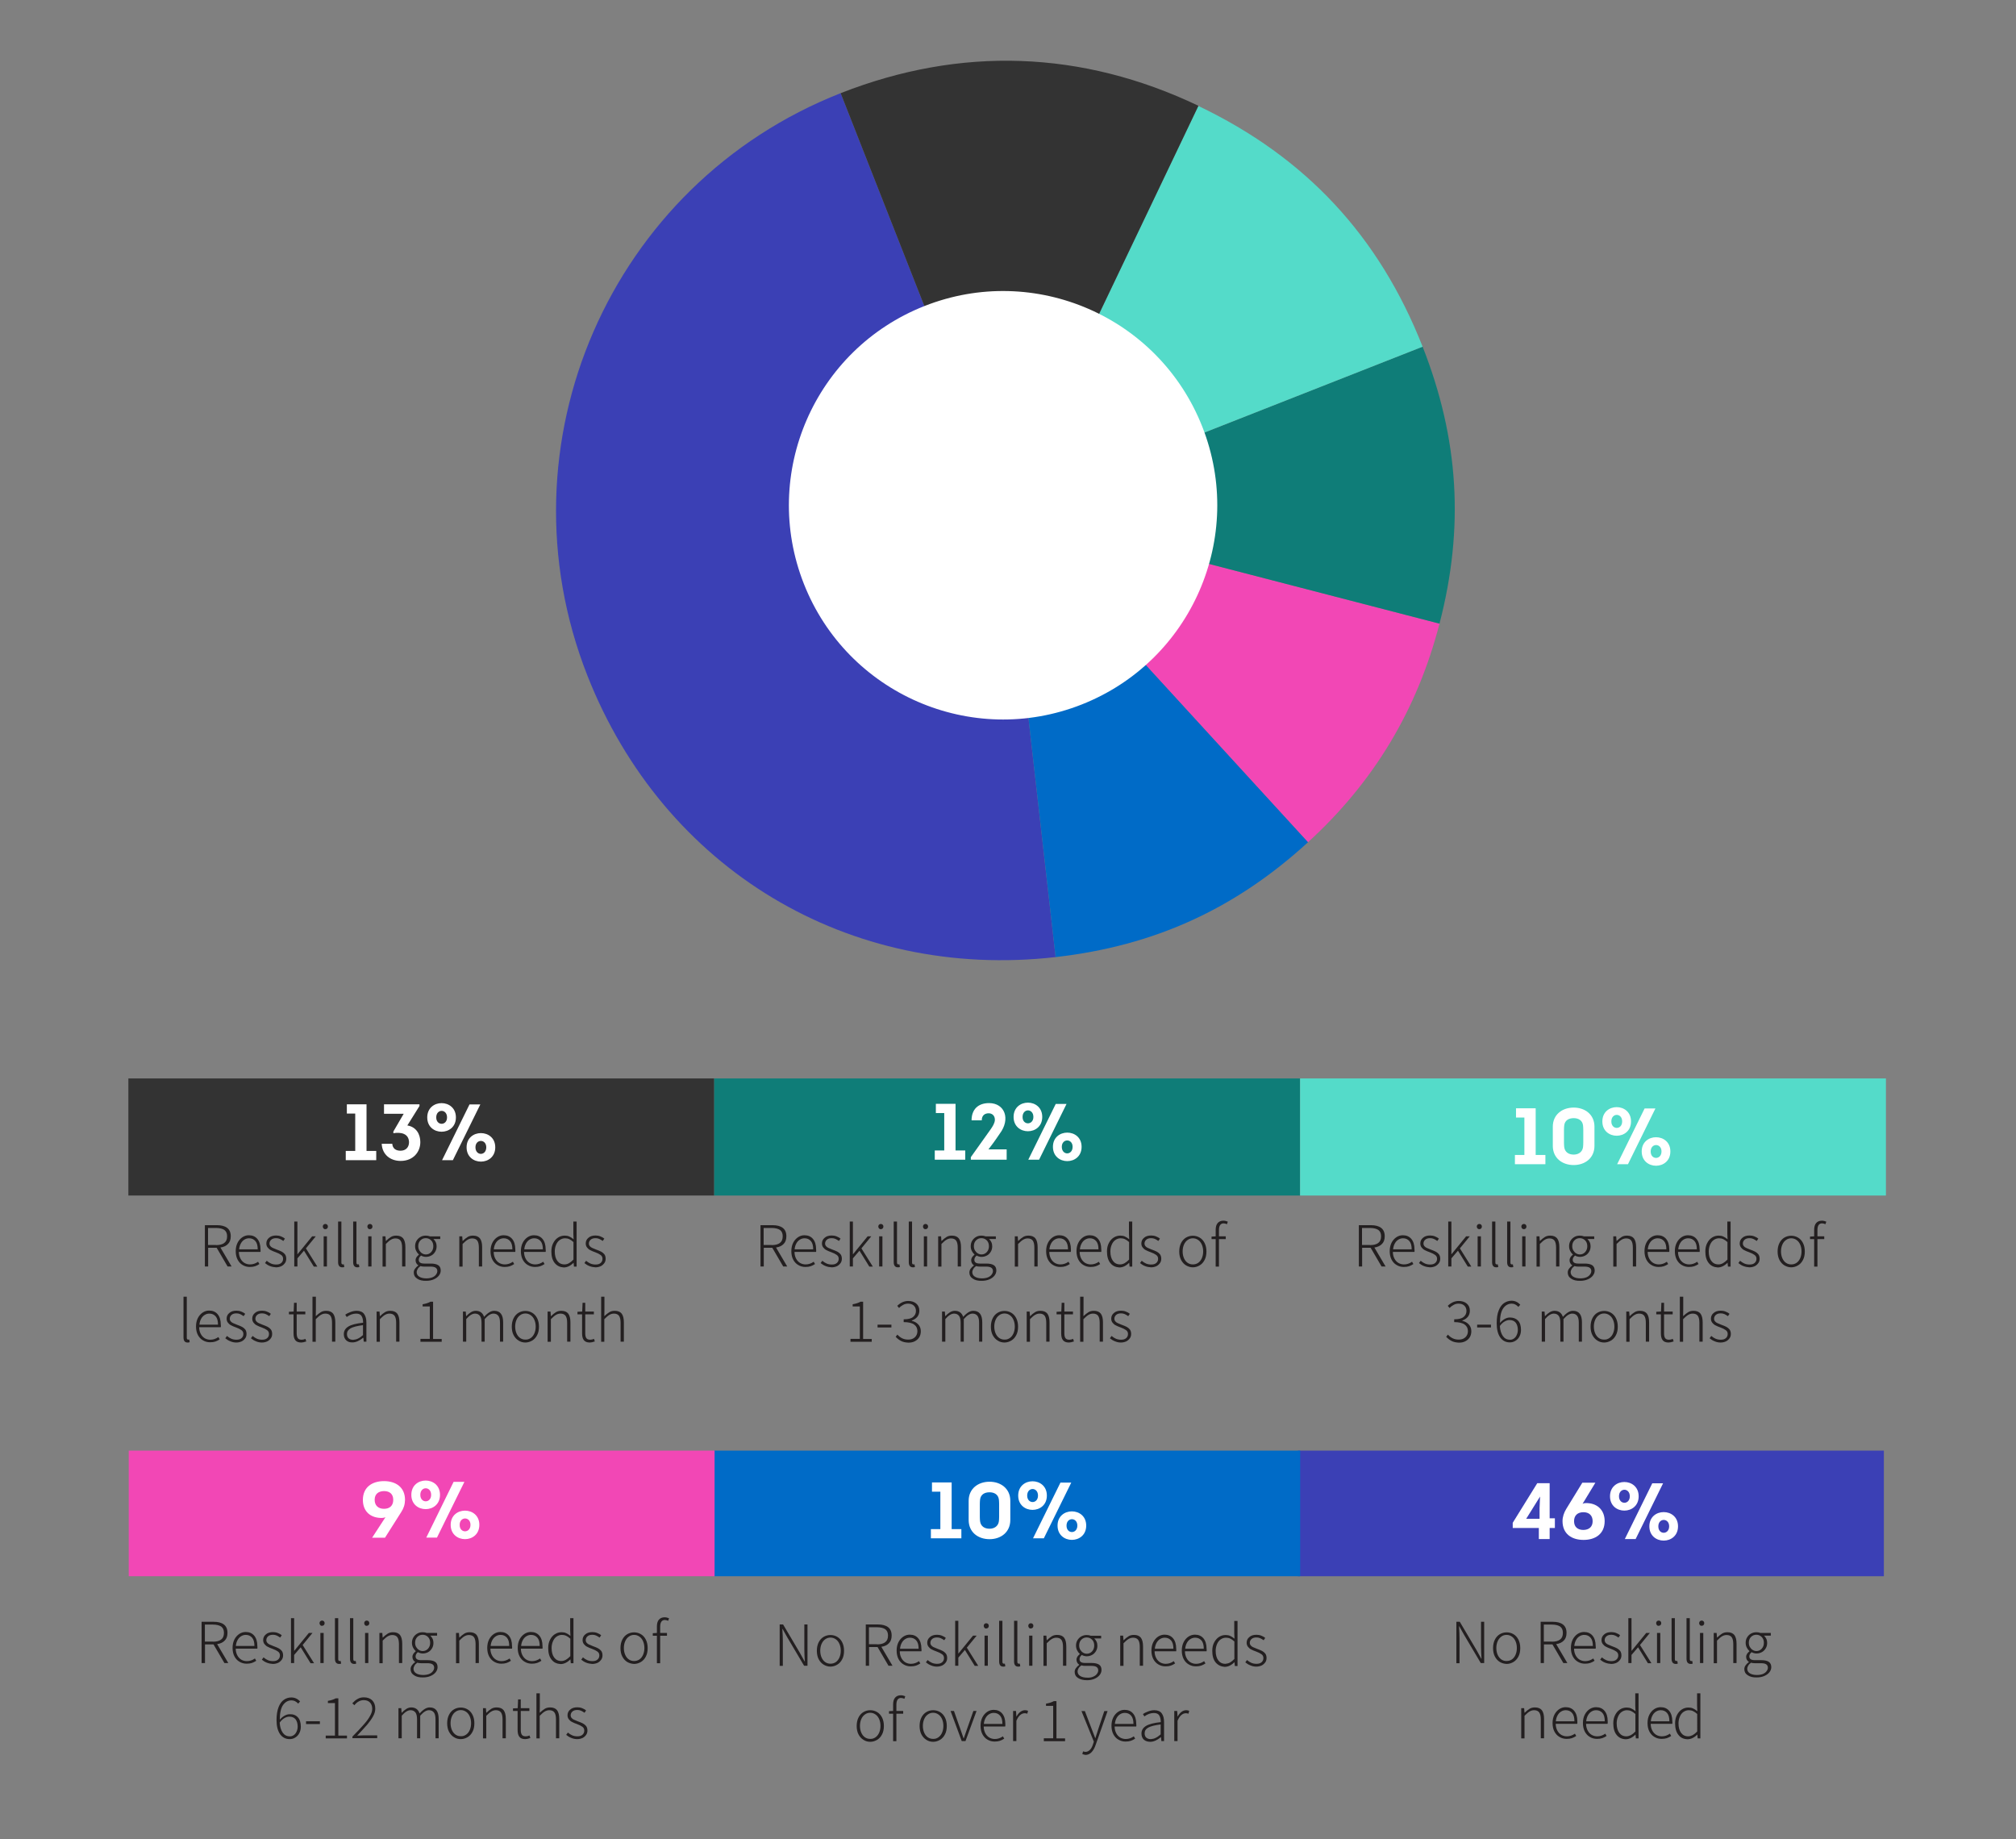 <?xml version="1.0" encoding="utf-8"?>
<!-- Generator: Adobe Illustrator 23.0.3, SVG Export Plug-In . SVG Version: 6.00 Build 0)  -->
<svg version="1.1" id="Layer_1" xmlns="http://www.w3.org/2000/svg" xmlns:xlink="http://www.w3.org/1999/xlink" x="0px" y="0px"
	 viewBox="0 0 1660 1514" style="enable-background:new 0 0 1660 1514;" xml:space="preserve">
<rect x="0" y="0" width="1660" height="1514" fill="#808080" stroke="none"/>
<style type="text/css">
	.st0{clip-path:url(#SVGID_2_);fill:#3B40B5;}
	.st1{clip-path:url(#SVGID_4_);}
	.st2{clip-path:url(#SVGID_6_);}
	.st3{clip-path:url(#SVGID_8_);fill:#006BC7;}
	.st4{clip-path:url(#SVGID_10_);}
	.st5{clip-path:url(#SVGID_12_);}
	.st6{clip-path:url(#SVGID_14_);}
	.st7{clip-path:url(#SVGID_16_);}
	.st8{clip-path:url(#SVGID_18_);fill:#F247B5;}
	.st9{clip-path:url(#SVGID_20_);}
	.st10{clip-path:url(#SVGID_22_);}
	.st11{clip-path:url(#SVGID_24_);}
	.st12{clip-path:url(#SVGID_26_);}
	.st13{clip-path:url(#SVGID_28_);}
	.st14{clip-path:url(#SVGID_30_);}
	.st15{clip-path:url(#SVGID_32_);fill:#0F7D78;}
	.st16{clip-path:url(#SVGID_34_);}
	.st17{clip-path:url(#SVGID_36_);}
	.st18{clip-path:url(#SVGID_38_);}
	.st19{clip-path:url(#SVGID_40_);}
	.st20{clip-path:url(#SVGID_42_);}
	.st21{clip-path:url(#SVGID_44_);}
	.st22{clip-path:url(#SVGID_46_);}
	.st23{clip-path:url(#SVGID_48_);}
	.st24{clip-path:url(#SVGID_50_);fill:#54DBC9;}
	.st25{clip-path:url(#SVGID_52_);}
	.st26{clip-path:url(#SVGID_54_);}
	.st27{clip-path:url(#SVGID_56_);}
	.st28{clip-path:url(#SVGID_58_);}
	.st29{clip-path:url(#SVGID_60_);}
	.st30{clip-path:url(#SVGID_62_);}
	.st31{clip-path:url(#SVGID_64_);}
	.st32{clip-path:url(#SVGID_66_);}
	.st33{clip-path:url(#SVGID_68_);}
	.st34{clip-path:url(#SVGID_70_);}
	.st35{clip-path:url(#SVGID_72_);}
	.st36{clip-path:url(#SVGID_74_);}
	.st37{clip-path:url(#SVGID_76_);}
	.st38{clip-path:url(#SVGID_78_);}
	.st39{clip-path:url(#SVGID_80_);}
	.st40{clip-path:url(#SVGID_82_);}
	.st41{clip-path:url(#SVGID_84_);}
	.st42{clip-path:url(#SVGID_86_);}
	.st43{clip-path:url(#SVGID_88_);}
	.st44{clip-path:url(#SVGID_90_);}
	.st45{clip-path:url(#SVGID_92_);}
	.st46{clip-path:url(#SVGID_94_);}
	.st47{clip-path:url(#SVGID_96_);}
	.st48{clip-path:url(#SVGID_98_);}
	.st49{clip-path:url(#SVGID_100_);}
	.st50{clip-path:url(#SVGID_102_);}
	.st51{clip-path:url(#SVGID_104_);}
	.st52{clip-path:url(#SVGID_106_);}
	.st53{clip-path:url(#SVGID_108_);fill:#333333;}
	.st54{clip-path:url(#SVGID_110_);fill:#FFFFFF;}
	.st55{fill:#333333;}
	.st56{fill:#0F7D78;}
	.st57{fill:#54DBC9;}
	.st58{fill:#3B40B5;}
	.st59{fill:#006BC7;}
	.st60{fill:#F247B5;}
	.st61{enable-background:new    ;}
	.st62{fill:#231F20;}
	.st63{fill:#FFFFFF;}
</style>
<g>
	<g>
		<g>
			<defs>
				<rect id="SVGID_1_" x="72.9" y="50" width="1515.1" height="1418"/>
			</defs>
			<clipPath id="SVGID_2_">
				<use xlink:href="#SVGID_1_"  style="overflow:visible;"/>
			</clipPath>
			<path class="st0" d="M827.5,420.7l-135.3-344C502.2,151.4,408.9,366,483.6,556c62.8,159.6,215.3,251.3,385.6,231.9L827.5,420.7z"
				/>
		</g>
	</g>
	<g>
		<g>
			<defs>
				<path id="SVGID_3_" d="M650.4,431.9L791.1,789c25.4,2.2,51.5,1.9,78.1-1.1l-2-18L722.8,403.4L650.4,431.9z"/>
			</defs>
			<clipPath id="SVGID_4_">
				<use xlink:href="#SVGID_3_"  style="overflow:visible;"/>
			</clipPath>
			<g class="st1">
				<g>
					<defs>
						
							<rect id="SVGID_5_" x="722.2" y="402.4" transform="matrix(0.93 -0.366 0.366 0.93 -170.201 321.649)" width="79.6" height="413.3"/>
					</defs>
					<clipPath id="SVGID_6_">
						<use xlink:href="#SVGID_5_"  style="overflow:visible;"/>
					</clipPath>
					<g transform="matrix(1 0 0 1 0 -3.051758e-05)" class="st2">
					</g>
				</g>
			</g>
		</g>
	</g>
	<g>
		<g>
			<defs>
				<rect id="SVGID_7_" x="72.9" y="50" width="1515.1" height="1418"/>
			</defs>
			<clipPath id="SVGID_8_">
				<use xlink:href="#SVGID_7_"  style="overflow:visible;"/>
			</clipPath>
			<path class="st3" d="M827.5,420.7l41.7,367.2c81.1-9.2,147.7-39.5,207.9-94.6L827.5,420.7z"/>
		</g>
	</g>
	<g>
		<g>
			<defs>
				<polygon id="SVGID_9_" points="722.8,403.4 746.4,394.1 753,411 743.7,414.6 860.5,711 867.2,770 				"/>
			</defs>
			<clipPath id="SVGID_10_">
				<use xlink:href="#SVGID_9_"  style="overflow:visible;"/>
			</clipPath>
			<g class="st4">
				<g>
					<defs>
						
							<rect id="SVGID_11_" x="793.9" y="384.9" transform="matrix(0.93 -0.366 0.366 0.93 -157.195 336.199)" width="25.8" height="394.4"/>
					</defs>
					<clipPath id="SVGID_12_">
						<use xlink:href="#SVGID_11_"  style="overflow:visible;"/>
					</clipPath>
					<g class="st5">
					</g>
				</g>
			</g>
		</g>
	</g>
	<g>
		<g>
			<defs>
				<path id="SVGID_13_" d="M863.4,718.4l-2.9-7.3l6.7,58.9l6.8,17.4c32.4-4,62.5-11.5,90.8-22.7c40.6-16,77.5-39.6,112.3-71.4
					l-39.8-43.4L863.4,718.4z"/>
			</defs>
			<clipPath id="SVGID_14_">
				<use xlink:href="#SVGID_13_"  style="overflow:visible;"/>
			</clipPath>
			<g class="st6">
				<g>
					<defs>
						
							<rect id="SVGID_15_" x="853.7" y="671.5" transform="matrix(0.93 -0.366 0.366 0.93 -195.428 404.015)" width="225.2" height="90.4"/>
					</defs>
					<clipPath id="SVGID_16_">
						<use xlink:href="#SVGID_15_"  style="overflow:visible;"/>
					</clipPath>
					<g class="st7">
					</g>
				</g>
			</g>
		</g>
	</g>
	<g>
		<g>
			<defs>
				<rect id="SVGID_17_" x="72.9" y="50" width="1515.1" height="1418"/>
			</defs>
			<clipPath id="SVGID_18_">
				<use xlink:href="#SVGID_17_"  style="overflow:visible;"/>
			</clipPath>
			<path class="st8" d="M827.5,420.7l249.6,272.6c54.2-49.6,89.8-108.8,108.2-179.9L827.5,420.7z"/>
		</g>
	</g>
	<g>
		<g>
			<defs>
				<polygon id="SVGID_19_" points="743.7,414.6 753,411 794.8,517 813.3,509.7 814.9,513.9 837.1,505.1 860.5,711 				"/>
			</defs>
			<clipPath id="SVGID_20_">
				<use xlink:href="#SVGID_19_"  style="overflow:visible;"/>
			</clipPath>
			<g class="st9">
				<g>
					<defs>
						
							<rect id="SVGID_21_" x="800" y="393.4" transform="matrix(0.93 -0.366 0.366 0.93 -145.107 341.587)" width="54.1" height="319.1"/>
					</defs>
					<clipPath id="SVGID_22_">
						<use xlink:href="#SVGID_21_"  style="overflow:visible;"/>
					</clipPath>
					<g class="st10">
					</g>
				</g>
			</g>
		</g>
	</g>
	<g>
		<g>
			<defs>
				<polygon id="SVGID_23_" points="860.5,711 837.1,505.1 886.9,485.5 1037.4,649.8 863.4,718.4 				"/>
			</defs>
			<clipPath id="SVGID_24_">
				<use xlink:href="#SVGID_23_"  style="overflow:visible;"/>
			</clipPath>
			<g class="st11">
				<g>
					<defs>
						
							<rect id="SVGID_25_" x="818.6" y="483.1" transform="matrix(0.93 -0.366 0.366 0.93 -151.787 375.212)" width="187.3" height="208.5"/>
					</defs>
					<clipPath id="SVGID_26_">
						<use xlink:href="#SVGID_25_"  style="overflow:visible;"/>
					</clipPath>
					<g class="st12">
					</g>
				</g>
			</g>
		</g>
	</g>
	<g>
		<g>
			<defs>
				<path id="SVGID_27_" d="M886.9,485.5l150.4,164.3l110.2-43.4c16.5-28.5,29-59.5,37.7-93.1l-155.1-40.2l-67.5-17.5L886.9,485.5z"
					/>
			</defs>
			<clipPath id="SVGID_28_">
				<use xlink:href="#SVGID_27_"  style="overflow:visible;"/>
			</clipPath>
			<g class="st13">
				<g>
					<defs>
						
							<rect id="SVGID_29_" x="915.2" y="428.4" transform="matrix(0.93 -0.366 0.366 0.93 -122.427 421.755)" width="268.6" height="209.8"/>
					</defs>
					<clipPath id="SVGID_30_">
						<use xlink:href="#SVGID_29_"  style="overflow:visible;"/>
					</clipPath>
					<g transform="matrix(1 0 0 1 0 3.051758e-05)" class="st14">
					</g>
				</g>
			</g>
		</g>
	</g>
	<g>
		<g>
			<defs>
				<rect id="SVGID_31_" x="72.9" y="50" width="1515.1" height="1418"/>
			</defs>
			<clipPath id="SVGID_32_">
				<use xlink:href="#SVGID_31_"  style="overflow:visible;"/>
			</clipPath>
			<path class="st15" d="M827.5,420.7l357.8,92.7c20.5-79,16-152-13.9-228L827.5,420.7z"/>
		</g>
	</g>
	<g>
		<g>
			<defs>
				
					<rect id="SVGID_33_" x="703.6" y="168.8" transform="matrix(0.93 -0.366 0.366 0.93 -54.301 281.255)" width="19.9" height="229.7"/>
			</defs>
			<clipPath id="SVGID_34_">
				<use xlink:href="#SVGID_33_"  style="overflow:visible;"/>
			</clipPath>
			<g class="st16">
				<g>
					<defs>
						
							<rect id="SVGID_35_" x="702.7" y="167.9" transform="matrix(0.93 -0.366 0.366 0.93 -54.303 281.255)" width="21.7" height="231.5"/>
					</defs>
					<clipPath id="SVGID_36_">
						<use xlink:href="#SVGID_35_"  style="overflow:visible;"/>
					</clipPath>
					<g transform="matrix(1 0 0 1 0 -1.525879e-05)" class="st17">
					</g>
				</g>
			</g>
		</g>
	</g>
	<g>
		<g>
			<defs>
				<polygon id="SVGID_37_" points="753,411 746.4,394.1 764.9,386.8 771.5,403.7 				"/>
			</defs>
			<clipPath id="SVGID_38_">
				<use xlink:href="#SVGID_37_"  style="overflow:visible;"/>
			</clipPath>
			<g class="st18">
				<g>
					<defs>
						
							<rect id="SVGID_39_" x="748.8" y="389.6" transform="matrix(0.93 -0.366 0.366 0.93 -93.362 305.926)" width="20.4" height="18.5"/>
					</defs>
					<clipPath id="SVGID_40_">
						<use xlink:href="#SVGID_39_"  style="overflow:visible;"/>
					</clipPath>
					<g transform="matrix(1 2.980232e-08 0 1 0 3.051758e-05)" class="st19">
					</g>
				</g>
			</g>
		</g>
	</g>
	<g>
		<g>
			<defs>
				
					<rect id="SVGID_41_" x="773.2" y="403.3" transform="matrix(0.93 -0.366 0.366 0.93 -114.171 318.942)" width="19.9" height="113.9"/>
			</defs>
			<clipPath id="SVGID_42_">
				<use xlink:href="#SVGID_41_"  style="overflow:visible;"/>
			</clipPath>
			<g class="st20">
				<g>
					<defs>
						
							<rect id="SVGID_43_" x="773" y="403" transform="matrix(0.93 -0.366 0.366 0.93 -114.164 319.057)" width="20.4" height="114.4"/>
					</defs>
					<clipPath id="SVGID_44_">
						<use xlink:href="#SVGID_43_"  style="overflow:visible;"/>
					</clipPath>
					<g transform="matrix(1 0 0 1 0 0)" class="st21">
					</g>
				</g>
			</g>
		</g>
	</g>
	<g>
		<g>
			<defs>
				<path id="SVGID_45_" d="M1138.3,298.4l28.4,72.1l26.2-10.3c-4.3-24.8-11.4-49.7-21.3-74.8L1138.3,298.4z"/>
			</defs>
			<clipPath id="SVGID_46_">
				<use xlink:href="#SVGID_45_"  style="overflow:visible;"/>
			</clipPath>
			<g class="st22">
				<g>
					<defs>
						
							<rect id="SVGID_47_" x="1150.3" y="288" transform="matrix(0.93 -0.366 0.366 0.93 -38.805 451.186)" width="37.1" height="79.6"/>
					</defs>
					<clipPath id="SVGID_48_">
						<use xlink:href="#SVGID_47_"  style="overflow:visible;"/>
					</clipPath>
					<g transform="matrix(1 0 0 1 0 0)" class="st23">
					</g>
				</g>
			</g>
		</g>
	</g>
	<g>
		<g>
			<defs>
				<rect id="SVGID_49_" x="72.9" y="50" width="1515.1" height="1418"/>
			</defs>
			<clipPath id="SVGID_50_">
				<use xlink:href="#SVGID_49_"  style="overflow:visible;"/>
			</clipPath>
			<path class="st24" d="M827.5,420.7l343.9-135.3c-35.9-91.2-96.3-156-184.7-198.2L827.5,420.7z"/>
		</g>
	</g>
	<g>
		<g>
			<defs>
				<path id="SVGID_51_" d="M692.1,76.8c-14.5,5.7-28.4,12.2-41.7,19.4l30.3,76.9l42.8-16.9L692.1,76.8
					C692.2,76.8,692.1,76.8,692.1,76.8"/>
			</defs>
			<clipPath id="SVGID_52_">
				<use xlink:href="#SVGID_51_"  style="overflow:visible;"/>
			</clipPath>
			<g class="st25">
				<g>
					<defs>
						
							<rect id="SVGID_53_" x="662.6" y="81.7" transform="matrix(0.93 -0.366 0.366 0.93 1.919 260.324)" width="47.9" height="86.8"/>
					</defs>
					<clipPath id="SVGID_54_">
						<use xlink:href="#SVGID_53_"  style="overflow:visible;"/>
					</clipPath>
					<g transform="matrix(1 2.980232e-08 2.980232e-08 1 0 0)" class="st26">
					</g>
				</g>
			</g>
		</g>
	</g>
	<g>
		<g>
			<defs>
				<polygon id="SVGID_55_" points="814.9,513.9 813.3,509.7 836.6,500.5 837.1,505.1 				"/>
			</defs>
			<clipPath id="SVGID_56_">
				<use xlink:href="#SVGID_55_"  style="overflow:visible;"/>
			</clipPath>
			<g class="st27">
				<g>
					<defs>
						
							<rect id="SVGID_57_" x="813.1" y="504.7" transform="matrix(0.93 -0.366 0.366 0.93 -128.424 337.954)" width="25.4" height="5"/>
					</defs>
					<clipPath id="SVGID_58_">
						<use xlink:href="#SVGID_57_"  style="overflow:visible;"/>
					</clipPath>
					<g transform="matrix(1 0 0 1 0 3.051758e-05)" class="st28">
					</g>
				</g>
			</g>
		</g>
	</g>
	<g>
		<g>
			<defs>
				<polygon id="SVGID_59_" points="836.6,500.5 883.7,482 886.9,485.5 837.1,505.1 				"/>
			</defs>
			<clipPath id="SVGID_60_">
				<use xlink:href="#SVGID_59_"  style="overflow:visible;"/>
			</clipPath>
			<g class="st29">
				<g>
					<defs>
						
							<rect id="SVGID_61_" x="834.1" y="490.7" transform="matrix(0.93 -0.366 0.366 0.93 -120.838 349.935)" width="54.1" height="5"/>
					</defs>
					<clipPath id="SVGID_62_">
						<use xlink:href="#SVGID_61_"  style="overflow:visible;"/>
					</clipPath>
					<g transform="matrix(1 0 2.980232e-08 1 -6.103516e-05 0)" class="st30">
					</g>
				</g>
			</g>
		</g>
	</g>
	<g>
		<g>
			<defs>
				<polygon id="SVGID_63_" points="886.9,485.5 883.7,482 955.3,453.8 962.7,455.7 				"/>
			</defs>
			<clipPath id="SVGID_64_">
				<use xlink:href="#SVGID_63_"  style="overflow:visible;"/>
			</clipPath>
			<g class="st31">
				<g>
					<defs>
						
							<rect id="SVGID_65_" x="881.4" y="466.4" transform="matrix(0.93 -0.366 0.366 0.93 -107.608 370.985)" width="83.6" height="5"/>
					</defs>
					<clipPath id="SVGID_66_">
						<use xlink:href="#SVGID_65_"  style="overflow:visible;"/>
					</clipPath>
					<g transform="matrix(1 0 0 1 0 3.051758e-05)" class="st32">
					</g>
				</g>
			</g>
		</g>
	</g>
	<g>
		<g>
			<defs>
				<polygon id="SVGID_67_" points="955.3,453.8 1166.7,370.5 1168.3,374.7 962.7,455.7 				"/>
			</defs>
			<clipPath id="SVGID_68_">
				<use xlink:href="#SVGID_67_"  style="overflow:visible;"/>
			</clipPath>
			<g class="st33">
				<g>
					<defs>
						
							<rect id="SVGID_69_" x="947.5" y="411" transform="matrix(0.93 -0.366 0.366 0.93 -77.897 418)" width="228.8" height="6.3"/>
					</defs>
					<clipPath id="SVGID_70_">
						<use xlink:href="#SVGID_69_"  style="overflow:visible;"/>
					</clipPath>
					<g transform="matrix(1 -2.980232e-08 0 1 6.103516e-05 0)" class="st34">
					</g>
				</g>
			</g>
		</g>
	</g>
	<g>
		<g>
			<defs>
				<polygon id="SVGID_71_" points="764.9,386.8 680.7,173.1 723.5,156.3 807.6,370 				"/>
			</defs>
			<clipPath id="SVGID_72_">
				<use xlink:href="#SVGID_71_"  style="overflow:visible;"/>
			</clipPath>
			<g class="st35">
				<g>
					<defs>
						
							<rect id="SVGID_73_" x="721.1" y="156.4" transform="matrix(0.93 -0.366 0.366 0.93 -47.705 291.684)" width="46.5" height="230.2"/>
					</defs>
					<clipPath id="SVGID_74_">
						<use xlink:href="#SVGID_73_"  style="overflow:visible;"/>
					</clipPath>
					<g transform="matrix(1 0 0 1 0 -1.525879e-05)" class="st36">
					</g>
				</g>
			</g>
		</g>
	</g>
	<g>
		<g>
			<defs>
				<polygon id="SVGID_75_" points="814.2,386.8 807.6,370 861.9,348.6 850.5,372.5 				"/>
			</defs>
			<clipPath id="SVGID_76_">
				<use xlink:href="#SVGID_75_"  style="overflow:visible;"/>
			</clipPath>
			<g class="st37">
				<g>
					<defs>
						
							<rect id="SVGID_77_" x="808.6" y="358.5" transform="matrix(0.93 -0.366 0.366 0.93 -76.475 332.726)" width="58.8" height="18.5"/>
					</defs>
					<clipPath id="SVGID_78_">
						<use xlink:href="#SVGID_77_"  style="overflow:visible;"/>
					</clipPath>
					<g transform="matrix(1 0 0 1 -6.103516e-05 3.051758e-05)" class="st38">
					</g>
				</g>
			</g>
		</g>
	</g>
	<g>
		<g>
			<defs>
				
					<rect id="SVGID_79_" x="766.6" y="377.8" transform="matrix(0.93 -0.366 0.366 0.93 -86.836 316.195)" width="45.9" height="18.1"/>
			</defs>
			<clipPath id="SVGID_80_">
				<use xlink:href="#SVGID_79_"  style="overflow:visible;"/>
			</clipPath>
			<g class="st39">
				<g>
					<defs>
						
							<rect id="SVGID_81_" x="766.5" y="377.6" transform="matrix(0.93 -0.366 0.366 0.93 -86.833 316.313)" width="46.2" height="18.5"/>
					</defs>
					<clipPath id="SVGID_82_">
						<use xlink:href="#SVGID_81_"  style="overflow:visible;"/>
					</clipPath>
					<g transform="matrix(1 0 0 1 -6.103516e-05 3.051758e-05)" class="st40">
					</g>
				</g>
			</g>
		</g>
	</g>
	<g>
		<g>
			<defs>
				<polygon id="SVGID_83_" points="814.2,386.8 850.5,372.5 827.5,420.7 				"/>
			</defs>
			<clipPath id="SVGID_84_">
				<use xlink:href="#SVGID_83_"  style="overflow:visible;"/>
			</clipPath>
			<g class="st41">
				<g>
					<defs>
						
							<rect id="SVGID_85_" x="819.3" y="378.1" transform="matrix(0.93 -0.366 0.366 0.93 -86.955 335.1)" width="39.5" height="36.9"/>
					</defs>
					<clipPath id="SVGID_86_">
						<use xlink:href="#SVGID_85_"  style="overflow:visible;"/>
					</clipPath>
					<g transform="matrix(1 2.980232e-08 0 1 0 0)" class="st42">
					</g>
				</g>
			</g>
		</g>
	</g>
	<g>
		<g>
			<defs>
				<polygon id="SVGID_87_" points="813.3,509.7 771.5,403.7 814.2,386.8 827.5,420.7 836.6,500.5 				"/>
			</defs>
			<clipPath id="SVGID_88_">
				<use xlink:href="#SVGID_87_"  style="overflow:visible;"/>
			</clipPath>
			<g class="st43">
				<g>
					<defs>
						
							<rect id="SVGID_89_" x="790.6" y="391" transform="matrix(0.93 -0.366 0.366 0.93 -107.654 329.412)" width="46.2" height="114.4"/>
					</defs>
					<clipPath id="SVGID_90_">
						<use xlink:href="#SVGID_89_"  style="overflow:visible;"/>
					</clipPath>
					<g transform="matrix(1 0 -2.980232e-08 1 -6.103516e-05 0)" class="st44">
					</g>
				</g>
			</g>
		</g>
	</g>
	<g>
		<g>
			<defs>
				<polygon id="SVGID_91_" points="827.5,420.7 883.7,482 836.6,500.5 				"/>
			</defs>
			<clipPath id="SVGID_92_">
				<use xlink:href="#SVGID_91_"  style="overflow:visible;"/>
			</clipPath>
			<g class="st45">
				<g>
					<defs>
						
							<rect id="SVGID_93_" x="820.4" y="416.1" transform="matrix(0.93 -0.366 0.366 0.93 -107.922 341.683)" width="51" height="77.9"/>
					</defs>
					<clipPath id="SVGID_94_">
						<use xlink:href="#SVGID_93_"  style="overflow:visible;"/>
					</clipPath>
					<g transform="matrix(1 0 0 1 6.103516e-05 -6.103516e-05)" class="st46">
					</g>
				</g>
			</g>
		</g>
	</g>
	<g>
		<g>
			<defs>
				<polygon id="SVGID_95_" points="827.5,420.7 955.3,453.8 883.7,482 				"/>
			</defs>
			<clipPath id="SVGID_96_">
				<use xlink:href="#SVGID_95_"  style="overflow:visible;"/>
			</clipPath>
			<g class="st47">
				<g>
					<defs>
						
							<rect id="SVGID_97_" x="837.9" y="398.3" transform="matrix(0.93 -0.366 0.366 0.93 -98.225 357.117)" width="107" height="77.9"/>
					</defs>
					<clipPath id="SVGID_98_">
						<use xlink:href="#SVGID_97_"  style="overflow:visible;"/>
					</clipPath>
					<g transform="matrix(1 2.980232e-08 0 1 0 0)" class="st48">
					</g>
				</g>
			</g>
		</g>
	</g>
	<g>
		<g>
			<defs>
				<polygon id="SVGID_99_" points="955.3,453.8 827.5,420.7 1138.3,298.4 1166.7,370.5 				"/>
			</defs>
			<clipPath id="SVGID_100_">
				<use xlink:href="#SVGID_99_"  style="overflow:visible;"/>
			</clipPath>
			<g class="st49">
				<g>
					<defs>
						
							<rect id="SVGID_101_" x="829.9" y="356.5" transform="matrix(0.93 -0.366 0.366 0.93 -75.59 392.941)" width="334.3" height="78.1"/>
					</defs>
					<clipPath id="SVGID_102_">
						<use xlink:href="#SVGID_101_"  style="overflow:visible;"/>
					</clipPath>
					<g transform="matrix(1 2.980232e-08 0 1 0 -3.051758e-05)" class="st50">
					</g>
				</g>
			</g>
		</g>
	</g>
	<g>
		<g>
			<defs>
				<path id="SVGID_103_" d="M861.9,348.6l-11.4,23.9l-23,48.1l310.7-122.3l-59.1-149.9c-26.5-24.2-57.3-44.6-92.4-61.3L861.9,348.6
					z"/>
			</defs>
			<clipPath id="SVGID_104_">
				<use xlink:href="#SVGID_103_"  style="overflow:visible;"/>
			</clipPath>
			<g class="st51">
				<g>
					<defs>
						
							<rect id="SVGID_105_" x="769.1" y="115.7" transform="matrix(0.93 -0.366 0.366 0.93 -23.615 360.213)" width="335.5" height="253.2"/>
					</defs>
					<clipPath id="SVGID_106_">
						<use xlink:href="#SVGID_105_"  style="overflow:visible;"/>
					</clipPath>
					<g class="st52">
					</g>
				</g>
			</g>
		</g>
	</g>
	<g>
		<g>
			<defs>
				<rect id="SVGID_107_" x="72.9" y="50" width="1515.1" height="1418"/>
			</defs>
			<clipPath id="SVGID_108_">
				<use xlink:href="#SVGID_107_"  style="overflow:visible;"/>
			</clipPath>
			<path class="st53" d="M827.5,420.7L986.8,87.1C891,41.4,791,37.9,692.2,76.7L827.5,420.7z"/>
		</g>
		<g>
			<defs>
				<rect id="SVGID_109_" x="72.9" y="50" width="1515.1" height="1418"/>
			</defs>
			<clipPath id="SVGID_110_">
				<use xlink:href="#SVGID_109_"  style="overflow:visible;"/>
			</clipPath>
			<path class="st54" d="M990,351.3c35.7,90.6-8.8,193-99.4,228.7s-193-8.8-228.7-99.4s8.8-193,99.4-228.7S954.3,260.7,990,351.3"/>
		</g>
	</g>
	<rect x="105.7" y="887.8" class="st55" width="482.4" height="96.4"/>
	<rect x="588.1" y="887.8" class="st56" width="482.4" height="96.4"/>
	<rect x="1070.5" y="887.8" class="st57" width="482.4" height="96.4"/>
	<rect x="1068.8" y="1194.2" class="st58" width="482.4" height="103.4"/>
	<rect x="588.2" y="1194.2" class="st59" width="482.4" height="103.4"/>
	<rect x="106" y="1194.2" class="st60" width="482.4" height="103.4"/>
	<g class="st61">
		<path class="st62" d="M187.4,1042.6l-9-15.4h-7v15.4h-2.7v-34h9.9c3.6,0,6.4,0.7,8.4,2.2c2,1.5,3,3.8,3,6.9c0,2.7-0.7,4.8-2.2,6.3
			c-1.5,1.6-3.6,2.6-6.3,3l9.2,15.6H187.4z M177.9,1025c3,0,5.3-0.6,6.8-1.8c1.6-1.2,2.3-3,2.3-5.5c0-2.4-0.8-4.1-2.3-5.2
			c-1.5-1-3.8-1.6-6.9-1.6h-6.5v14H177.9z"/>
	</g>
	<g class="st61">
		<path class="st62" d="M214.5,1030.6h-17.8c0,2.1,0.5,4,1.3,5.5c0.8,1.6,2,2.8,3.3,3.6c1.4,0.8,2.9,1.2,4.6,1.2
			c2.3,0,4.5-0.7,6.6-2.2l1.1,1.9c-1.2,0.8-2.4,1.4-3.6,1.8c-1.2,0.4-2.6,0.6-4.3,0.6c-2.1,0-4.1-0.5-5.9-1.6
			c-1.8-1-3.2-2.6-4.2-4.5s-1.5-4.3-1.5-6.9c0-2.6,0.5-4.9,1.5-6.9c1-2,2.4-3.5,4-4.6c1.7-1.1,3.4-1.6,5.3-1.6c3,0,5.3,1,7,3
			c1.7,2,2.6,4.9,2.6,8.5C214.6,1029.4,214.6,1030,214.5,1030.6z M212.2,1028.5c0-3-0.6-5.3-1.9-6.8c-1.3-1.5-3-2.3-5.2-2.3
			c-1.3,0-2.5,0.3-3.7,1c-1.2,0.7-2.2,1.7-3,3.1c-0.8,1.4-1.3,3-1.5,5H212.2z"/>
		<path class="st62" d="M222.4,1042.3c-1.6-0.6-3-1.5-4.2-2.5l1.4-1.9c1.2,1,2.4,1.8,3.6,2.3c1.2,0.5,2.6,0.8,4.2,0.8
			c1.8,0,3.2-0.4,4.2-1.3c1-0.9,1.5-2,1.5-3.4s-0.5-2.4-1.6-3.2c-1.1-0.8-2.5-1.5-4.4-2.2c-1.6-0.6-3-1.1-4-1.7
			c-1.1-0.5-2-1.3-2.7-2.2c-0.7-0.9-1.1-2-1.1-3.3c0-1.9,0.7-3.5,2.2-4.7c1.4-1.3,3.4-1.9,5.9-1.9c1.3,0,2.6,0.2,3.9,0.7
			c1.3,0.5,2.4,1.1,3.3,1.9l-1.3,1.9c-1-0.7-2-1.3-2.9-1.7c-0.9-0.4-1.9-0.6-3-0.6c-1.8,0-3.1,0.4-4.1,1.3c-0.9,0.8-1.4,1.9-1.4,3.1
			c0,0.9,0.3,1.6,0.8,2.2c0.5,0.6,1.2,1.1,1.9,1.4c0.8,0.4,1.8,0.8,3.1,1.3c1.9,0.7,3.4,1.3,4.3,1.8c1,0.5,1.8,1.2,2.6,2.1
			c0.7,0.9,1.1,2.2,1.1,3.7c0,1.3-0.3,2.5-1,3.5s-1.6,1.9-2.9,2.6c-1.3,0.6-2.8,1-4.5,1C225.6,1043.2,224,1042.9,222.4,1042.3z"/>
		<path class="st62" d="M242.3,1005.6h2.6v26.9h0.1l12-14.7h3l-8.1,9.9l9.4,15h-2.9l-8.1-13.1l-5.4,6.3v6.7h-2.6V1005.6z"/>
		<path class="st62" d="M266.4,1011.3c-0.4-0.4-0.6-1-0.6-1.6c0-0.6,0.2-1.1,0.6-1.5c0.4-0.4,0.9-0.6,1.5-0.6c0.6,0,1.1,0.2,1.5,0.6
			c0.4,0.4,0.6,0.9,0.6,1.5c0,0.7-0.2,1.2-0.6,1.6c-0.4,0.4-0.9,0.6-1.5,0.6C267.3,1012,266.8,1011.7,266.4,1011.3z M266.5,1017.8
			h2.7v24.8h-2.7V1017.8z"/>
		<path class="st62" d="M278.4,1039v-33.4h2.7v33.7c0,0.6,0.1,1,0.3,1.2c0.2,0.3,0.5,0.4,0.8,0.4c0.3,0,0.6,0,0.9-0.1l0.4,2.2
			c-0.1,0-0.3,0.1-0.6,0.2c-0.3,0.1-0.7,0.1-1.2,0.1C279.5,1043.2,278.4,1041.8,278.4,1039z"/>
		<path class="st62" d="M290.8,1039v-33.4h2.7v33.7c0,0.6,0.1,1,0.3,1.2c0.2,0.3,0.5,0.4,0.8,0.4c0.3,0,0.6,0,0.9-0.1l0.4,2.2
			c-0.1,0-0.3,0.1-0.6,0.2c-0.3,0.1-0.7,0.1-1.2,0.1C291.9,1043.2,290.8,1041.8,290.8,1039z"/>
		<path class="st62" d="M303.1,1011.3c-0.4-0.4-0.6-1-0.6-1.6c0-0.6,0.2-1.1,0.6-1.5c0.4-0.4,0.9-0.6,1.5-0.6c0.6,0,1.1,0.2,1.5,0.6
			c0.4,0.4,0.6,0.9,0.6,1.5c0,0.7-0.2,1.2-0.6,1.6c-0.4,0.4-0.9,0.6-1.5,0.6C304,1012,303.5,1011.7,303.1,1011.3z M303.2,1017.8h2.7
			v24.8h-2.7V1017.8z"/>
		<path class="st62" d="M315.2,1017.8h2.2l0.3,3.8h0.1c1.4-1.4,2.8-2.5,4.1-3.3s2.8-1.1,4.4-1.1c2.6,0,4.5,0.8,5.7,2.3
			c1.2,1.6,1.8,4,1.8,7.2v15.9h-2.7v-15.5c0-2.6-0.4-4.5-1.3-5.8c-0.9-1.2-2.3-1.8-4.2-1.8c-1.4,0-2.6,0.4-3.8,1.1
			c-1.2,0.7-2.5,1.9-4.1,3.5v18.6h-2.7V1017.8z"/>
		<path class="st62" d="M343.5,1052.6c-1.9-1.2-2.8-2.9-2.8-5c0-1.1,0.3-2.1,1-3.1c0.7-1,1.6-1.9,2.7-2.7v-0.2
			c-0.7-0.4-1.2-1-1.6-1.7c-0.4-0.7-0.6-1.5-0.6-2.4c0-1,0.3-1.8,0.8-2.6c0.6-0.8,1.2-1.4,1.9-2v-0.2c-0.9-0.8-1.6-1.7-2.2-2.9
			c-0.6-1.2-0.9-2.5-0.9-3.9c0-1.7,0.4-3.2,1.2-4.5c0.8-1.3,1.9-2.4,3.2-3.1c1.3-0.8,2.8-1.1,4.4-1.1c1.3,0,2.5,0.2,3.4,0.6h8.5v2.2
			h-5.6c0.8,0.7,1.4,1.6,1.9,2.6c0.5,1.1,0.7,2.2,0.7,3.4c0,1.7-0.4,3.2-1.2,4.5c-0.8,1.3-1.8,2.4-3.2,3.1c-1.3,0.7-2.8,1.1-4.4,1.1
			c-0.7,0-1.4-0.1-2.1-0.3c-0.7-0.2-1.4-0.4-1.9-0.8c-0.6,0.5-1.1,1.1-1.4,1.6c-0.3,0.6-0.5,1.2-0.5,1.9c0,2.1,1.5,3.1,4.6,3.1h5.3
			c2.8,0,4.9,0.5,6.2,1.4c1.4,0.9,2,2.4,2,4.4c0,1.4-0.5,2.8-1.5,4.1c-1,1.3-2.4,2.3-4.2,3.1c-1.8,0.8-3.9,1.2-6.2,1.2
			C347.8,1054.5,345.3,1053.9,343.5,1052.6z M355.9,1051.6c1.4-0.6,2.4-1.3,3.1-2.3c0.7-0.9,1.1-1.9,1.1-2.9c0-1.3-0.5-2.2-1.4-2.8
			c-0.9-0.6-2.3-0.9-4.2-0.9h-5.2c-1,0-2-0.1-3.1-0.4c-1,0.7-1.8,1.5-2.3,2.4c-0.5,0.9-0.8,1.7-0.8,2.6c0,1.5,0.7,2.8,2.1,3.7
			c1.4,0.9,3.4,1.4,5.9,1.4C353,1052.4,354.5,1052.1,355.9,1051.6z M355,1030.8c1.2-1.3,1.8-2.9,1.8-4.9c0-2-0.6-3.6-1.8-4.8
			c-1.2-1.2-2.7-1.8-4.4-1.8c-1.8,0-3.2,0.6-4.4,1.8c-1.2,1.2-1.8,2.8-1.8,4.8c0,1.3,0.3,2.5,0.9,3.5c0.6,1,1.3,1.8,2.3,2.4
			c0.9,0.6,2,0.9,3.1,0.9C352.3,1032.7,353.8,1032.1,355,1030.8z"/>
		<path class="st62" d="M378.4,1017.8h2.2l0.3,3.8h0.1c1.4-1.4,2.8-2.5,4.1-3.3s2.8-1.1,4.4-1.1c2.6,0,4.5,0.8,5.7,2.3
			c1.2,1.6,1.8,4,1.8,7.2v15.9h-2.7v-15.5c0-2.6-0.4-4.5-1.3-5.8c-0.9-1.2-2.3-1.8-4.2-1.8c-1.4,0-2.6,0.4-3.8,1.1
			c-1.2,0.7-2.5,1.9-4.1,3.5v18.6h-2.7V1017.8z"/>
		<path class="st62" d="M424.3,1030.6h-17.8c0,2.1,0.5,4,1.3,5.5c0.8,1.6,2,2.8,3.3,3.6c1.4,0.8,2.9,1.2,4.6,1.2
			c2.3,0,4.5-0.7,6.6-2.2l1.1,1.9c-1.2,0.8-2.4,1.4-3.6,1.8c-1.2,0.4-2.6,0.6-4.3,0.6c-2.1,0-4.1-0.5-5.9-1.6
			c-1.8-1-3.2-2.6-4.2-4.5s-1.5-4.3-1.5-6.9c0-2.6,0.5-4.9,1.5-6.9c1-2,2.4-3.5,4-4.6c1.7-1.1,3.4-1.6,5.3-1.6c3,0,5.3,1,7,3
			c1.7,2,2.6,4.9,2.6,8.5C424.4,1029.4,424.4,1030,424.3,1030.6z M421.9,1028.5c0-3-0.6-5.3-1.9-6.8c-1.3-1.5-3-2.3-5.2-2.3
			c-1.3,0-2.5,0.3-3.7,1c-1.2,0.7-2.2,1.7-3,3.1c-0.8,1.4-1.3,3-1.5,5H421.9z"/>
		<path class="st62" d="M449.3,1030.6h-17.8c0,2.1,0.5,4,1.3,5.5c0.8,1.6,2,2.8,3.3,3.6c1.4,0.8,2.9,1.2,4.6,1.2
			c2.3,0,4.5-0.7,6.6-2.2l1.1,1.9c-1.2,0.8-2.4,1.4-3.6,1.8c-1.2,0.4-2.6,0.6-4.3,0.6c-2.1,0-4.1-0.5-5.9-1.6
			c-1.8-1-3.2-2.6-4.2-4.5s-1.5-4.3-1.5-6.9c0-2.6,0.5-4.9,1.5-6.9c1-2,2.4-3.5,4-4.6c1.7-1.1,3.4-1.6,5.3-1.6c3,0,5.3,1,7,3
			c1.7,2,2.6,4.9,2.6,8.5C449.5,1029.4,449.4,1030,449.3,1030.6z M447,1028.5c0-3-0.6-5.3-1.9-6.8c-1.3-1.5-3-2.3-5.2-2.3
			c-1.3,0-2.5,0.3-3.7,1c-1.2,0.7-2.2,1.7-3,3.1c-0.8,1.4-1.3,3-1.5,5H447z"/>
		<path class="st62" d="M456.8,1039.8c-1.9-2.3-2.8-5.5-2.8-9.6c0-2.6,0.5-4.9,1.5-6.8c1-2,2.3-3.5,4-4.6c1.7-1.1,3.5-1.6,5.5-1.6
			c1.4,0,2.6,0.2,3.7,0.7c1.1,0.5,2.3,1.2,3.6,2.3l-0.2-4.5v-10.1h2.7v37.1h-2.2l-0.3-3.1h-0.1c-2.5,2.5-5.2,3.8-8,3.8
			C461.1,1043.2,458.7,1042.1,456.8,1039.8z M468.5,1039.9c1.2-0.7,2.5-1.7,3.7-3v-14.4c-1.2-1.1-2.4-1.9-3.5-2.4
			c-1.1-0.5-2.3-0.7-3.5-0.7c-1.5,0-3,0.5-4.3,1.4s-2.3,2.2-3,3.9c-0.7,1.6-1.1,3.5-1.1,5.5c0,3.3,0.7,5.9,2.1,7.8
			c1.4,1.9,3.3,2.9,5.9,2.9C466,1040.9,467.3,1040.6,468.5,1039.9z"/>
		<path class="st62" d="M485.4,1042.3c-1.6-0.6-3-1.5-4.2-2.5l1.4-1.9c1.2,1,2.4,1.8,3.6,2.3c1.2,0.5,2.6,0.8,4.2,0.8
			c1.8,0,3.2-0.4,4.2-1.3c1-0.9,1.5-2,1.5-3.4s-0.5-2.4-1.6-3.2c-1.1-0.8-2.5-1.5-4.4-2.2c-1.6-0.6-3-1.1-4-1.7
			c-1.1-0.5-2-1.3-2.7-2.2c-0.7-0.9-1.1-2-1.1-3.3c0-1.9,0.7-3.5,2.2-4.7c1.4-1.3,3.4-1.9,5.9-1.9c1.3,0,2.6,0.2,3.9,0.7
			c1.3,0.5,2.4,1.1,3.3,1.9l-1.3,1.9c-1-0.7-2-1.3-2.9-1.7c-0.9-0.4-1.9-0.6-3-0.6c-1.8,0-3.1,0.4-4.1,1.3c-0.9,0.8-1.4,1.9-1.4,3.1
			c0,0.9,0.3,1.6,0.8,2.2c0.5,0.6,1.2,1.1,1.9,1.4c0.8,0.4,1.8,0.8,3.1,1.3c1.9,0.7,3.4,1.3,4.3,1.8c1,0.5,1.8,1.2,2.6,2.1
			c0.7,0.9,1.1,2.2,1.1,3.7c0,1.3-0.3,2.5-1,3.5s-1.6,1.9-2.9,2.6c-1.3,0.6-2.8,1-4.5,1C488.6,1043.2,487,1042.9,485.4,1042.3z"/>
	</g>
	<g class="st61">
		<path class="st62" d="M151.1,1100.9v-33.4h2.7v33.7c0,0.6,0.1,1,0.3,1.2c0.2,0.3,0.5,0.4,0.8,0.4c0.3,0,0.6,0,0.9-0.1l0.4,2.2
			c-0.1,0-0.3,0.1-0.6,0.2c-0.3,0.1-0.7,0.1-1.2,0.1C152.2,1105.2,151.1,1103.8,151.1,1100.9z"/>
		<path class="st62" d="M181.8,1092.6h-17.8c0,2.1,0.5,4,1.3,5.5c0.8,1.6,2,2.8,3.3,3.6c1.4,0.8,2.9,1.2,4.6,1.2
			c2.3,0,4.5-0.7,6.6-2.2l1.1,1.9c-1.2,0.8-2.4,1.4-3.6,1.8c-1.2,0.4-2.6,0.6-4.3,0.6c-2.1,0-4.1-0.5-5.9-1.6
			c-1.8-1-3.2-2.6-4.2-4.5s-1.5-4.3-1.5-6.9c0-2.6,0.5-4.9,1.5-6.9c1-2,2.4-3.5,4-4.6c1.7-1.1,3.4-1.6,5.3-1.6c3,0,5.3,1,7,3
			c1.7,2,2.6,4.9,2.6,8.5C182,1091.3,181.9,1092,181.8,1092.6z M179.5,1090.5c0-3-0.6-5.3-1.9-6.8c-1.3-1.5-3-2.3-5.2-2.3
			c-1.3,0-2.5,0.3-3.7,1c-1.2,0.7-2.2,1.7-3,3.1c-0.8,1.4-1.3,3-1.5,5H179.5z"/>
		<path class="st62" d="M189.7,1104.2c-1.6-0.6-3-1.5-4.2-2.5l1.4-1.9c1.2,1,2.4,1.8,3.6,2.3c1.2,0.5,2.6,0.8,4.2,0.8
			c1.8,0,3.2-0.4,4.2-1.3c1-0.9,1.5-2,1.5-3.4s-0.5-2.4-1.6-3.2c-1.1-0.8-2.5-1.5-4.4-2.2c-1.6-0.6-3-1.1-4-1.7
			c-1.1-0.5-2-1.3-2.7-2.2c-0.7-0.9-1.1-2-1.1-3.3c0-1.9,0.7-3.5,2.2-4.7c1.4-1.3,3.4-1.9,5.9-1.9c1.3,0,2.6,0.2,3.9,0.7
			c1.3,0.5,2.4,1.1,3.3,1.9l-1.3,1.9c-1-0.7-2-1.3-2.9-1.7c-0.9-0.4-1.9-0.6-3-0.6c-1.8,0-3.1,0.4-4.1,1.3c-0.9,0.8-1.4,1.9-1.4,3.1
			c0,0.9,0.3,1.6,0.8,2.2c0.5,0.6,1.2,1.1,1.9,1.4c0.8,0.4,1.8,0.8,3.1,1.3c1.9,0.7,3.4,1.3,4.3,1.8c1,0.5,1.8,1.2,2.6,2.1
			c0.7,0.9,1.1,2.2,1.1,3.7c0,1.3-0.3,2.5-1,3.5s-1.6,1.9-2.9,2.6c-1.3,0.6-2.8,1-4.5,1C193,1105.2,191.3,1104.9,189.7,1104.2z"/>
		<path class="st62" d="M210.8,1104.2c-1.6-0.6-3-1.5-4.2-2.5l1.4-1.9c1.2,1,2.4,1.8,3.6,2.3c1.2,0.5,2.6,0.8,4.2,0.8
			c1.8,0,3.2-0.4,4.2-1.3c1-0.9,1.5-2,1.5-3.4s-0.5-2.4-1.6-3.2c-1.1-0.8-2.5-1.5-4.4-2.2c-1.6-0.6-3-1.1-4-1.7
			c-1.1-0.5-2-1.3-2.7-2.2c-0.7-0.9-1.1-2-1.1-3.3c0-1.9,0.7-3.5,2.2-4.7c1.4-1.3,3.4-1.9,5.9-1.9c1.3,0,2.6,0.2,3.9,0.7
			c1.3,0.5,2.4,1.1,3.3,1.9l-1.3,1.9c-1-0.7-2-1.3-2.9-1.7c-0.9-0.4-1.9-0.6-3-0.6c-1.8,0-3.1,0.4-4.1,1.3c-0.9,0.8-1.4,1.9-1.4,3.1
			c0,0.9,0.3,1.6,0.8,2.2c0.5,0.6,1.2,1.1,1.9,1.4c0.8,0.4,1.8,0.8,3.1,1.3c1.9,0.7,3.4,1.3,4.3,1.8c1,0.5,1.8,1.2,2.6,2.1
			c0.7,0.9,1.1,2.2,1.1,3.7c0,1.3-0.3,2.5-1,3.5s-1.6,1.9-2.9,2.6c-1.3,0.6-2.8,1-4.5,1C214,1105.2,212.4,1104.9,210.8,1104.2z"/>
		<path class="st62" d="M243.1,1103.2c-1-1.3-1.4-3.2-1.4-5.7V1082h-3.8v-2.1l3.9-0.2l0.3-7.2h2.2v7.2h7.1v2.3h-7.1v15.7
			c0,1.7,0.3,3,0.9,3.9c0.6,0.9,1.7,1.3,3.3,1.3c0.4,0,0.9-0.1,1.5-0.2c0.6-0.2,1.1-0.3,1.5-0.5l0.7,2.1c-1.7,0.6-3.1,0.9-4.2,0.9
			C245.7,1105.2,244,1104.5,243.1,1103.2z"/>
		<path class="st62" d="M257.4,1067.5h2.7v10.6l-0.1,5.4c1.5-1.4,2.9-2.5,4.2-3.3c1.3-0.8,2.8-1.1,4.4-1.1c2.6,0,4.5,0.8,5.7,2.3
			c1.2,1.6,1.8,4,1.8,7.2v15.9h-2.7V1089c0-2.6-0.4-4.5-1.3-5.8c-0.9-1.2-2.3-1.8-4.2-1.8c-1.4,0-2.6,0.4-3.8,1.1
			c-1.2,0.7-2.5,1.9-4.1,3.5v18.6h-2.7V1067.5z"/>
		<path class="st62" d="M285.1,1103.4c-1.3-1.2-2-2.9-2-5.1c0-2.7,1.3-4.8,3.8-6.3c2.5-1.5,6.5-2.5,12.1-3.1c0-2.2-0.4-4-1.2-5.4
			c-0.8-1.4-2.3-2.1-4.5-2.1c-2.6,0-5.2,0.9-7.8,2.8l-1.2-1.9c1.2-0.9,2.7-1.6,4.3-2.2c1.6-0.6,3.3-1,5.1-1c2.8,0,4.9,0.9,6.1,2.6
			c1.3,1.8,1.9,4.1,1.9,7.1v15.7h-2.2l-0.3-3.2H299c-3.1,2.5-6,3.8-8.7,3.8C288.1,1105.2,286.4,1104.6,285.1,1103.4z M294.7,1102
			c1.3-0.6,2.7-1.6,4.2-2.9v-8.2c-4.8,0.6-8.2,1.5-10.2,2.6c-2,1.2-3,2.7-3,4.7c0,1.6,0.5,2.8,1.4,3.6s2.2,1.2,3.7,1.2
			C292.1,1102.9,293.4,1102.6,294.7,1102z"/>
		<path class="st62" d="M310.3,1079.7h2.2l0.3,3.8h0.1c1.4-1.4,2.8-2.5,4.1-3.3s2.8-1.1,4.4-1.1c2.6,0,4.5,0.8,5.7,2.3
			c1.2,1.6,1.8,4,1.8,7.2v15.9h-2.7V1089c0-2.6-0.4-4.5-1.3-5.8c-0.9-1.2-2.3-1.8-4.2-1.8c-1.4,0-2.6,0.4-3.8,1.1
			c-1.2,0.7-2.5,1.9-4.1,3.5v18.6h-2.7V1079.7z"/>
		<path class="st62" d="M346.2,1102.2h7.7v-26.7H348v-1.8c2.5-0.4,4.7-1.1,6.5-2.1h2.1v30.7h7.1v2.3h-17.5V1102.2z"/>
		<path class="st62" d="M381.3,1079.7h2.2l0.3,3.8h0.1c1.2-1.3,2.5-2.4,3.8-3.2c1.3-0.8,2.7-1.2,4-1.2c3.5,0,5.8,1.7,6.9,5
			c1.4-1.6,2.9-2.9,4.2-3.7c1.4-0.9,2.8-1.3,4.1-1.3c5,0,7.4,3.2,7.4,9.5v15.9h-2.6V1089c0-2.6-0.4-4.5-1.3-5.7
			c-0.9-1.2-2.2-1.9-4.1-1.9c-1.1,0-2.3,0.4-3.4,1.1c-1.2,0.7-2.4,1.9-3.8,3.4v18.6h-2.6V1089c0-2.6-0.4-4.5-1.3-5.7
			c-0.9-1.2-2.2-1.9-4.1-1.9c-2.2,0-4.6,1.5-7.2,4.5v18.6h-2.7V1079.7z"/>
		<path class="st62" d="M427,1103.6c-1.7-1-3.1-2.6-4.1-4.5s-1.5-4.3-1.5-6.9c0-2.7,0.5-5,1.5-7c1-2,2.4-3.5,4.1-4.5
			c1.7-1,3.6-1.5,5.6-1.5c2,0,3.9,0.5,5.6,1.5c1.7,1,3.1,2.5,4.1,4.5c1,2,1.5,4.3,1.5,7c0,2.7-0.5,5-1.5,6.9c-1,2-2.4,3.5-4.1,4.5
			c-1.7,1-3.6,1.6-5.6,1.6C430.6,1105.2,428.7,1104.7,427,1103.6z M437,1101.5c1.3-0.9,2.3-2.2,3-3.8c0.7-1.6,1.1-3.5,1.1-5.6
			c0-2.1-0.4-4-1.1-5.6c-0.7-1.6-1.7-2.9-3-3.8s-2.7-1.4-4.4-1.4c-1.6,0-3.1,0.5-4.3,1.4c-1.3,0.9-2.3,2.2-3,3.8
			c-0.7,1.6-1.1,3.5-1.1,5.6c0,2.1,0.4,4,1.1,5.6c0.7,1.6,1.7,2.9,3,3.8c1.3,0.9,2.7,1.3,4.3,1.3
			C434.2,1102.9,435.7,1102.4,437,1101.5z"/>
		<path class="st62" d="M451.1,1079.7h2.2l0.3,3.8h0.1c1.4-1.4,2.8-2.5,4.1-3.3s2.8-1.1,4.4-1.1c2.6,0,4.5,0.8,5.7,2.3
			c1.2,1.6,1.8,4,1.8,7.2v15.9h-2.7V1089c0-2.6-0.4-4.5-1.3-5.8c-0.9-1.2-2.3-1.8-4.2-1.8c-1.4,0-2.6,0.4-3.8,1.1
			c-1.2,0.7-2.5,1.9-4.1,3.5v18.6h-2.7V1079.7z"/>
		<path class="st62" d="M480.7,1103.2c-1-1.3-1.4-3.2-1.4-5.7V1082h-3.8v-2.1l3.9-0.2l0.3-7.2h2.2v7.2h7.1v2.3h-7.1v15.7
			c0,1.7,0.3,3,0.9,3.9c0.6,0.9,1.7,1.3,3.3,1.3c0.4,0,0.9-0.1,1.5-0.2c0.6-0.2,1.1-0.3,1.5-0.5l0.7,2.1c-1.7,0.6-3.1,0.9-4.2,0.9
			C483.3,1105.2,481.7,1104.5,480.7,1103.2z"/>
		<path class="st62" d="M495,1067.5h2.7v10.6l-0.1,5.4c1.5-1.4,2.9-2.5,4.2-3.3c1.3-0.8,2.8-1.1,4.4-1.1c2.6,0,4.5,0.8,5.7,2.3
			c1.2,1.6,1.8,4,1.8,7.2v15.9H511V1089c0-2.6-0.4-4.5-1.3-5.8c-0.9-1.2-2.3-1.8-4.2-1.8c-1.4,0-2.6,0.4-3.8,1.1
			c-1.2,0.7-2.5,1.9-4.1,3.5v18.6H495V1067.5z"/>
	</g>
	<g class="st61">
		<path class="st62" d="M644.9,1042.6l-9-15.4h-7v15.4h-2.7v-34h9.9c3.6,0,6.4,0.7,8.4,2.2c2,1.5,3,3.8,3,6.9c0,2.7-0.7,4.8-2.2,6.3
			c-1.5,1.6-3.6,2.6-6.3,3l9.2,15.6H644.9z M635.4,1025c3,0,5.3-0.6,6.8-1.8c1.6-1.2,2.3-3,2.3-5.5c0-2.4-0.8-4.1-2.3-5.2
			c-1.5-1-3.8-1.6-6.9-1.6h-6.5v14H635.4z"/>
	</g>
	<g class="st61">
		<path class="st62" d="M672,1030.6h-17.8c0,2.1,0.5,4,1.3,5.5c0.8,1.6,2,2.8,3.3,3.6c1.4,0.8,2.9,1.2,4.6,1.2
			c2.3,0,4.5-0.7,6.6-2.2l1.1,1.9c-1.2,0.8-2.4,1.4-3.6,1.8c-1.2,0.4-2.6,0.6-4.3,0.6c-2.1,0-4.1-0.5-5.9-1.6
			c-1.8-1-3.2-2.6-4.2-4.5s-1.5-4.3-1.5-6.9c0-2.6,0.5-4.9,1.5-6.9c1-2,2.4-3.5,4-4.6c1.7-1.1,3.4-1.6,5.3-1.6c3,0,5.3,1,7,3
			c1.7,2,2.6,4.9,2.6,8.5C672.1,1029.4,672.1,1030,672,1030.6z M669.6,1028.5c0-3-0.6-5.3-1.9-6.8c-1.3-1.5-3-2.3-5.2-2.3
			c-1.3,0-2.5,0.3-3.7,1c-1.2,0.7-2.2,1.7-3,3.1c-0.8,1.4-1.3,3-1.5,5H669.6z"/>
		<path class="st62" d="M679.9,1042.3c-1.6-0.6-3-1.5-4.2-2.5l1.4-1.9c1.2,1,2.4,1.8,3.6,2.3c1.2,0.5,2.6,0.8,4.2,0.8
			c1.8,0,3.2-0.4,4.2-1.3c1-0.9,1.5-2,1.5-3.4s-0.5-2.4-1.6-3.2c-1.1-0.8-2.5-1.5-4.4-2.2c-1.6-0.6-3-1.1-4-1.7
			c-1.1-0.5-2-1.3-2.7-2.2c-0.7-0.9-1.1-2-1.1-3.3c0-1.9,0.7-3.5,2.2-4.7c1.4-1.3,3.4-1.9,5.9-1.9c1.3,0,2.6,0.2,3.9,0.7
			c1.3,0.5,2.4,1.1,3.3,1.9l-1.3,1.9c-1-0.7-2-1.3-2.9-1.7c-0.9-0.4-1.9-0.6-3-0.6c-1.8,0-3.1,0.4-4.1,1.3c-0.9,0.8-1.4,1.9-1.4,3.1
			c0,0.9,0.3,1.6,0.8,2.2c0.5,0.6,1.2,1.1,1.9,1.4c0.8,0.4,1.8,0.8,3.1,1.3c1.9,0.7,3.4,1.3,4.3,1.8c1,0.5,1.8,1.2,2.6,2.1
			c0.7,0.9,1.1,2.2,1.1,3.7c0,1.3-0.3,2.5-1,3.5s-1.6,1.9-2.9,2.6c-1.3,0.6-2.8,1-4.5,1C683.1,1043.2,681.4,1042.9,679.9,1042.3z"/>
		<path class="st62" d="M699.7,1005.6h2.6v26.9h0.1l12-14.7h3l-8.1,9.9l9.4,15h-2.9l-8.1-13.1l-5.4,6.3v6.7h-2.6V1005.6z"/>
		<path class="st62" d="M723.8,1011.3c-0.4-0.4-0.6-1-0.6-1.6c0-0.6,0.2-1.1,0.6-1.5c0.4-0.4,0.9-0.6,1.5-0.6c0.6,0,1.1,0.2,1.5,0.6
			c0.4,0.4,0.6,0.9,0.6,1.5c0,0.7-0.2,1.2-0.6,1.6c-0.4,0.4-0.9,0.6-1.5,0.6C724.7,1012,724.2,1011.7,723.8,1011.3z M723.9,1017.8
			h2.7v24.8h-2.7V1017.8z"/>
		<path class="st62" d="M735.9,1039v-33.4h2.7v33.7c0,0.6,0.1,1,0.3,1.2c0.2,0.3,0.5,0.4,0.8,0.4c0.3,0,0.6,0,0.9-0.1l0.4,2.2
			c-0.1,0-0.3,0.1-0.6,0.2c-0.3,0.1-0.7,0.1-1.2,0.1C737,1043.2,735.9,1041.8,735.9,1039z"/>
		<path class="st62" d="M748.3,1039v-33.4h2.7v33.7c0,0.6,0.1,1,0.3,1.2c0.2,0.3,0.5,0.4,0.8,0.4c0.3,0,0.6,0,0.9-0.1l0.4,2.2
			c-0.1,0-0.3,0.1-0.6,0.2c-0.3,0.1-0.7,0.1-1.2,0.1C749.4,1043.2,748.3,1041.8,748.3,1039z"/>
		<path class="st62" d="M760.6,1011.3c-0.4-0.4-0.6-1-0.6-1.6c0-0.6,0.2-1.1,0.6-1.5c0.4-0.4,0.9-0.6,1.5-0.6c0.6,0,1.1,0.2,1.5,0.6
			c0.4,0.4,0.6,0.9,0.6,1.5c0,0.7-0.2,1.2-0.6,1.6c-0.4,0.4-0.9,0.6-1.5,0.6C761.5,1012,761,1011.7,760.6,1011.3z M760.7,1017.8h2.7
			v24.8h-2.7V1017.8z"/>
		<path class="st62" d="M772.7,1017.8h2.2l0.3,3.8h0.1c1.4-1.4,2.8-2.5,4.1-3.3s2.8-1.1,4.4-1.1c2.6,0,4.5,0.8,5.7,2.3
			c1.2,1.6,1.8,4,1.8,7.2v15.9h-2.7v-15.5c0-2.6-0.4-4.5-1.3-5.8c-0.9-1.2-2.3-1.8-4.2-1.8c-1.4,0-2.6,0.4-3.8,1.1
			c-1.2,0.7-2.5,1.9-4.1,3.5v18.6h-2.7V1017.8z"/>
		<path class="st62" d="M801,1052.6c-1.9-1.2-2.8-2.9-2.8-5c0-1.1,0.3-2.1,1-3.1c0.7-1,1.6-1.9,2.7-2.7v-0.2c-0.7-0.4-1.2-1-1.6-1.7
			c-0.4-0.7-0.6-1.5-0.6-2.4c0-1,0.3-1.8,0.8-2.6c0.6-0.8,1.2-1.4,1.9-2v-0.2c-0.9-0.8-1.6-1.7-2.2-2.9c-0.6-1.2-0.9-2.5-0.9-3.9
			c0-1.7,0.4-3.2,1.2-4.5c0.8-1.3,1.9-2.4,3.2-3.1c1.3-0.8,2.8-1.1,4.4-1.1c1.3,0,2.5,0.2,3.4,0.6h8.5v2.2h-5.6
			c0.8,0.7,1.4,1.6,1.9,2.6c0.5,1.1,0.7,2.2,0.7,3.4c0,1.7-0.4,3.2-1.2,4.5c-0.8,1.3-1.8,2.4-3.2,3.1c-1.3,0.7-2.8,1.1-4.4,1.1
			c-0.7,0-1.4-0.1-2.1-0.3c-0.7-0.2-1.4-0.4-1.9-0.8c-0.6,0.5-1.1,1.1-1.4,1.6c-0.3,0.6-0.5,1.2-0.5,1.9c0,2.1,1.5,3.1,4.6,3.1h5.3
			c2.8,0,4.9,0.5,6.2,1.4c1.4,0.9,2,2.4,2,4.4c0,1.4-0.5,2.8-1.5,4.1c-1,1.3-2.4,2.3-4.2,3.1c-1.8,0.8-3.9,1.2-6.2,1.2
			C805.3,1054.5,802.8,1053.9,801,1052.6z M813.4,1051.6c1.4-0.6,2.4-1.3,3.1-2.3c0.7-0.9,1.1-1.9,1.1-2.9c0-1.3-0.5-2.2-1.4-2.8
			c-0.9-0.6-2.3-0.9-4.2-0.9h-5.2c-1,0-2-0.1-3.1-0.4c-1,0.7-1.8,1.5-2.3,2.4c-0.5,0.9-0.8,1.7-0.8,2.6c0,1.5,0.7,2.8,2.1,3.7
			c1.4,0.9,3.4,1.4,5.9,1.4C810.5,1052.4,812,1052.1,813.4,1051.6z M812.5,1030.8c1.2-1.3,1.8-2.9,1.8-4.9c0-2-0.6-3.6-1.8-4.8
			c-1.2-1.2-2.7-1.8-4.4-1.8c-1.8,0-3.2,0.6-4.4,1.8c-1.2,1.2-1.8,2.8-1.8,4.8c0,1.3,0.3,2.5,0.9,3.5c0.6,1,1.3,1.8,2.3,2.4
			c0.9,0.6,2,0.9,3.1,0.9C809.8,1032.7,811.3,1032.1,812.5,1030.8z"/>
		<path class="st62" d="M835.8,1017.8h2.2l0.3,3.8h0.1c1.4-1.4,2.8-2.5,4.1-3.3c1.3-0.8,2.8-1.1,4.4-1.1c2.6,0,4.5,0.8,5.7,2.3
			c1.2,1.6,1.8,4,1.8,7.2v15.9h-2.7v-15.5c0-2.6-0.4-4.5-1.3-5.8c-0.9-1.2-2.3-1.8-4.2-1.8c-1.4,0-2.6,0.4-3.8,1.1
			c-1.2,0.7-2.5,1.9-4.1,3.5v18.6h-2.7V1017.8z"/>
		<path class="st62" d="M881.7,1030.6H864c0,2.1,0.5,4,1.3,5.5c0.8,1.6,2,2.8,3.3,3.6c1.4,0.8,2.9,1.2,4.6,1.2
			c2.3,0,4.5-0.7,6.6-2.2l1.1,1.9c-1.2,0.8-2.4,1.4-3.6,1.8c-1.2,0.4-2.6,0.6-4.3,0.6c-2.1,0-4.1-0.5-5.9-1.6
			c-1.8-1-3.2-2.6-4.2-4.5c-1-2-1.5-4.3-1.5-6.9c0-2.6,0.5-4.9,1.5-6.9c1-2,2.4-3.5,4-4.6c1.7-1.1,3.4-1.6,5.3-1.6c3,0,5.3,1,7,3
			s2.6,4.9,2.6,8.5C881.9,1029.4,881.8,1030,881.7,1030.6z M879.4,1028.5c0-3-0.6-5.3-1.9-6.8c-1.3-1.5-3-2.3-5.2-2.3
			c-1.3,0-2.5,0.3-3.7,1c-1.2,0.7-2.2,1.7-3,3.1c-0.8,1.4-1.3,3-1.5,5H879.4z"/>
		<path class="st62" d="M906.8,1030.6H889c0,2.1,0.5,4,1.3,5.5c0.8,1.6,2,2.8,3.3,3.6c1.4,0.8,2.9,1.2,4.6,1.2
			c2.3,0,4.5-0.7,6.6-2.2l1.1,1.9c-1.2,0.8-2.4,1.4-3.6,1.8c-1.2,0.4-2.6,0.6-4.3,0.6c-2.1,0-4.1-0.5-5.9-1.6
			c-1.8-1-3.2-2.6-4.2-4.5c-1-2-1.5-4.3-1.5-6.9c0-2.6,0.5-4.9,1.5-6.9c1-2,2.4-3.5,4-4.6c1.7-1.1,3.4-1.6,5.3-1.6c3,0,5.3,1,7,3
			s2.6,4.9,2.6,8.5C906.9,1029.4,906.9,1030,906.8,1030.6z M904.5,1028.5c0-3-0.6-5.3-1.9-6.8c-1.3-1.5-3-2.3-5.2-2.3
			c-1.3,0-2.5,0.3-3.7,1c-1.2,0.7-2.2,1.7-3,3.1c-0.8,1.4-1.3,3-1.5,5H904.5z"/>
		<path class="st62" d="M914.3,1039.8c-1.9-2.3-2.8-5.5-2.8-9.6c0-2.6,0.5-4.9,1.5-6.8c1-2,2.3-3.5,4-4.6c1.7-1.1,3.5-1.6,5.5-1.6
			c1.4,0,2.6,0.2,3.7,0.7c1.1,0.5,2.3,1.2,3.6,2.3l-0.2-4.5v-10.1h2.7v37.1h-2.2l-0.3-3.1h-0.1c-2.5,2.5-5.2,3.8-8,3.8
			C918.6,1043.2,916.1,1042.1,914.3,1039.8z M926,1039.9c1.2-0.7,2.5-1.7,3.7-3v-14.4c-1.2-1.1-2.4-1.9-3.5-2.4
			c-1.1-0.5-2.3-0.7-3.5-0.7c-1.5,0-3,0.5-4.3,1.4c-1.3,0.9-2.3,2.2-3,3.9c-0.7,1.6-1.1,3.5-1.1,5.5c0,3.3,0.7,5.9,2.1,7.8
			s3.3,2.9,5.9,2.9C923.5,1040.9,924.7,1040.6,926,1039.9z"/>
		<path class="st62" d="M942.9,1042.3c-1.6-0.6-3-1.5-4.2-2.5l1.4-1.9c1.2,1,2.4,1.8,3.6,2.3c1.2,0.5,2.6,0.8,4.2,0.8
			c1.8,0,3.2-0.4,4.2-1.3c1-0.9,1.5-2,1.5-3.4s-0.5-2.4-1.6-3.2c-1.1-0.8-2.5-1.5-4.4-2.2c-1.6-0.6-3-1.1-4-1.7
			c-1.1-0.5-2-1.3-2.7-2.2c-0.7-0.9-1.1-2-1.1-3.3c0-1.9,0.7-3.5,2.2-4.7c1.4-1.3,3.4-1.9,5.9-1.9c1.3,0,2.6,0.2,3.9,0.7
			c1.3,0.5,2.4,1.1,3.3,1.9l-1.3,1.9c-1-0.7-2-1.3-2.9-1.7c-0.9-0.4-1.9-0.6-3-0.6c-1.8,0-3.1,0.4-4.1,1.3c-0.9,0.8-1.4,1.9-1.4,3.1
			c0,0.9,0.3,1.6,0.8,2.2c0.5,0.6,1.2,1.1,1.9,1.4c0.8,0.4,1.8,0.8,3.1,1.3c1.9,0.7,3.4,1.3,4.3,1.8c1,0.5,1.8,1.2,2.6,2.1
			c0.7,0.9,1.1,2.2,1.1,3.7c0,1.3-0.3,2.5-1,3.5s-1.6,1.9-2.9,2.6c-1.3,0.6-2.8,1-4.5,1C946.1,1043.2,944.4,1042.9,942.9,1042.3z"/>
	</g>
	<g class="st61">
		<path class="st62" d="M976.6,1041.7c-1.7-1-3.1-2.6-4.1-4.5c-1-2-1.5-4.3-1.5-6.9c0-2.7,0.5-5,1.5-7c1-2,2.4-3.5,4.1-4.5
			s3.6-1.5,5.6-1.5s3.9,0.5,5.6,1.5c1.7,1,3.1,2.5,4.1,4.5c1,2,1.5,4.3,1.5,7c0,2.7-0.5,5-1.5,6.9c-1,2-2.4,3.5-4.1,4.5
			c-1.7,1-3.6,1.6-5.6,1.6S978.3,1042.7,976.6,1041.7z M986.6,1039.6c1.3-0.9,2.3-2.2,3-3.8c0.7-1.6,1.1-3.5,1.1-5.6
			c0-2.1-0.4-4-1.1-5.6c-0.7-1.6-1.7-2.9-3-3.8c-1.3-0.9-2.7-1.4-4.4-1.4c-1.6,0-3.1,0.5-4.3,1.4c-1.3,0.9-2.3,2.2-3,3.8
			c-0.7,1.6-1.1,3.5-1.1,5.6c0,2.1,0.4,4,1.1,5.6c0.7,1.6,1.7,2.9,3,3.8c1.3,0.9,2.7,1.3,4.3,1.3
			C983.8,1040.9,985.3,1040.5,986.6,1039.6z"/>
	</g>
	<g class="st61">
		<path class="st62" d="M1003.7,1012.7v5.1h5.6v2.3h-5.6v22.6h-2.7v-22.6h-3.4v-2.1l3.4-0.2v-5.3c0-2.4,0.5-4.3,1.6-5.6
			c1.1-1.3,2.7-2,4.7-2c1.3,0,2.5,0.3,3.7,0.8l-0.7,2.1c-0.9-0.4-1.9-0.7-2.9-0.7C1005,1007.2,1003.7,1009,1003.7,1012.7z"/>
	</g>
	<g class="st61">
		<path class="st62" d="M700.3,1102.2h7.7v-26.7h-5.9v-1.8c2.5-0.4,4.7-1.1,6.5-2.1h2.1v30.7h7.1v2.3h-17.5V1102.2z"/>
		<path class="st62" d="M722.6,1090.5H734v2.3h-11.4V1090.5z"/>
		<path class="st62" d="M741.9,1103.9c-1.7-0.9-3.1-2-4.4-3.4l1.4-1.8c1.2,1.3,2.5,2.3,3.9,3c1.4,0.7,3.1,1.1,5.1,1.1
			c2.2,0,4-0.6,5.4-1.9c1.4-1.3,2.1-3,2.1-5.1c0-2.3-0.9-4.1-2.7-5.4c-1.8-1.3-4.7-2-8.6-2v-2.3c3.5,0,6.1-0.6,7.7-1.9
			s2.4-2.9,2.4-5c0-1.8-0.6-3.3-1.8-4.4s-2.7-1.6-4.7-1.6c-1.4,0-2.8,0.3-4,1c-1.3,0.7-2.4,1.5-3.4,2.6l-1.5-1.8c2.8-2.7,5.8-4,9-4
			c2.7,0,4.9,0.7,6.6,2.1c1.7,1.4,2.6,3.4,2.6,5.9c0,2-0.6,3.7-1.7,5.1c-1.1,1.3-2.6,2.3-4.5,3v0.3c2.1,0.4,3.9,1.4,5.3,2.9
			c1.4,1.5,2.1,3.4,2.1,5.6c0,1.9-0.4,3.5-1.3,5c-0.9,1.4-2.1,2.5-3.7,3.3c-1.6,0.8-3.3,1.1-5.2,1.1
			C745.6,1105.2,743.6,1104.8,741.9,1103.9z"/>
		<path class="st62" d="M775.8,1079.7h2.2l0.3,3.8h0.1c1.2-1.3,2.5-2.4,3.8-3.2c1.3-0.8,2.7-1.2,4-1.2c3.5,0,5.8,1.7,6.9,5
			c1.4-1.6,2.9-2.9,4.2-3.7c1.4-0.9,2.8-1.3,4.1-1.3c5,0,7.4,3.2,7.4,9.5v15.9h-2.6V1089c0-2.6-0.4-4.5-1.3-5.7
			c-0.9-1.2-2.2-1.9-4.1-1.9c-1.1,0-2.3,0.4-3.4,1.1c-1.2,0.7-2.4,1.9-3.8,3.4v18.6h-2.6V1089c0-2.6-0.4-4.5-1.3-5.7
			c-0.9-1.2-2.2-1.9-4.1-1.9c-2.2,0-4.6,1.5-7.2,4.5v18.6h-2.7V1079.7z"/>
		<path class="st62" d="M821.5,1103.6c-1.7-1-3.1-2.6-4.1-4.5s-1.5-4.3-1.5-6.9c0-2.7,0.5-5,1.5-7c1-2,2.4-3.5,4.1-4.5
			c1.7-1,3.6-1.5,5.6-1.5c2,0,3.9,0.5,5.6,1.5c1.7,1,3.1,2.5,4.1,4.5c1,2,1.5,4.3,1.5,7c0,2.7-0.5,5-1.5,6.9c-1,2-2.4,3.5-4.1,4.5
			c-1.7,1-3.6,1.6-5.6,1.6C825.1,1105.2,823.2,1104.7,821.5,1103.6z M831.5,1101.5c1.3-0.9,2.3-2.2,3-3.8c0.7-1.6,1.1-3.5,1.1-5.6
			c0-2.1-0.4-4-1.1-5.6c-0.7-1.6-1.7-2.9-3-3.8c-1.3-0.9-2.7-1.4-4.4-1.4c-1.6,0-3.1,0.5-4.3,1.4c-1.3,0.9-2.3,2.2-3,3.8
			c-0.7,1.6-1.1,3.5-1.1,5.6c0,2.1,0.4,4,1.1,5.6c0.7,1.6,1.7,2.9,3,3.8c1.3,0.9,2.7,1.3,4.3,1.3
			C828.7,1102.9,830.2,1102.4,831.5,1101.5z"/>
		<path class="st62" d="M845.6,1079.7h2.2l0.3,3.8h0.1c1.4-1.4,2.8-2.5,4.1-3.3c1.3-0.8,2.8-1.1,4.4-1.1c2.6,0,4.5,0.8,5.7,2.3
			c1.2,1.6,1.8,4,1.8,7.2v15.9h-2.7V1089c0-2.6-0.4-4.5-1.3-5.8c-0.9-1.2-2.3-1.8-4.2-1.8c-1.4,0-2.6,0.4-3.8,1.1
			c-1.2,0.7-2.5,1.9-4.1,3.5v18.6h-2.7V1079.7z"/>
		<path class="st62" d="M875.2,1103.2c-1-1.3-1.4-3.2-1.4-5.7V1082h-3.8v-2.1l3.9-0.2l0.3-7.2h2.2v7.2h7.1v2.3h-7.1v15.7
			c0,1.7,0.3,3,0.9,3.9c0.6,0.9,1.7,1.3,3.3,1.3c0.4,0,0.9-0.1,1.5-0.2c0.6-0.2,1.1-0.3,1.5-0.5l0.7,2.1c-1.7,0.6-3.1,0.9-4.2,0.9
			C877.8,1105.2,876.2,1104.5,875.2,1103.2z"/>
		<path class="st62" d="M889.5,1067.5h2.7v10.6l-0.1,5.4c1.5-1.4,2.9-2.5,4.2-3.3c1.3-0.8,2.8-1.1,4.4-1.1c2.6,0,4.5,0.8,5.7,2.3
			c1.2,1.6,1.8,4,1.8,7.2v15.9h-2.7V1089c0-2.6-0.4-4.5-1.3-5.8c-0.9-1.2-2.3-1.8-4.2-1.8c-1.4,0-2.6,0.4-3.8,1.1
			c-1.2,0.7-2.5,1.9-4.1,3.5v18.6h-2.7V1067.5z"/>
		<path class="st62" d="M918.1,1104.2c-1.6-0.6-3-1.5-4.2-2.5l1.4-1.9c1.2,1,2.4,1.8,3.6,2.3c1.2,0.5,2.6,0.8,4.2,0.8
			c1.8,0,3.2-0.4,4.2-1.3c1-0.9,1.5-2,1.5-3.4s-0.5-2.4-1.6-3.2c-1.1-0.8-2.5-1.5-4.4-2.2c-1.6-0.6-3-1.1-4-1.7
			c-1.1-0.5-2-1.3-2.7-2.2c-0.7-0.9-1.1-2-1.1-3.3c0-1.9,0.7-3.5,2.2-4.7c1.4-1.3,3.4-1.9,5.9-1.9c1.3,0,2.6,0.2,3.9,0.7
			c1.3,0.5,2.4,1.1,3.3,1.9l-1.3,1.9c-1-0.7-2-1.3-2.9-1.7c-0.9-0.4-1.9-0.6-3-0.6c-1.8,0-3.1,0.4-4.1,1.3c-0.9,0.8-1.4,1.9-1.4,3.1
			c0,0.9,0.3,1.6,0.8,2.2c0.5,0.6,1.2,1.1,1.9,1.4c0.8,0.4,1.8,0.8,3.1,1.3c1.9,0.7,3.4,1.3,4.3,1.8c1,0.5,1.8,1.2,2.6,2.1
			c0.7,0.9,1.1,2.2,1.1,3.7c0,1.3-0.3,2.5-1,3.5s-1.6,1.9-2.9,2.6c-1.3,0.6-2.8,1-4.5,1C921.3,1105.2,919.7,1104.9,918.1,1104.2z"/>
	</g>
	<g class="st61">
		<path class="st62" d="M1137.6,1042.6l-9-15.4h-7v15.4h-2.7v-34h9.9c3.6,0,6.4,0.7,8.4,2.2c2,1.5,3,3.8,3,6.9
			c0,2.7-0.7,4.8-2.2,6.3c-1.5,1.6-3.6,2.6-6.3,3l9.2,15.6H1137.6z M1128.1,1025c3,0,5.3-0.6,6.8-1.8c1.6-1.2,2.3-3,2.3-5.5
			c0-2.4-0.8-4.1-2.3-5.2c-1.5-1-3.8-1.6-6.9-1.6h-6.5v14H1128.1z"/>
	</g>
	<g class="st61">
		<path class="st62" d="M1164.7,1030.6h-17.8c0,2.1,0.5,4,1.3,5.5c0.8,1.6,2,2.8,3.3,3.6c1.4,0.8,2.9,1.2,4.6,1.2
			c2.3,0,4.5-0.7,6.6-2.2l1.1,1.9c-1.2,0.8-2.4,1.4-3.6,1.8c-1.2,0.4-2.6,0.6-4.3,0.6c-2.1,0-4.1-0.5-5.9-1.6
			c-1.8-1-3.2-2.6-4.2-4.5c-1-2-1.5-4.3-1.5-6.9c0-2.6,0.5-4.9,1.5-6.9c1-2,2.4-3.5,4-4.6c1.7-1.1,3.4-1.6,5.3-1.6c3,0,5.3,1,7,3
			s2.6,4.9,2.6,8.5C1164.8,1029.4,1164.8,1030,1164.7,1030.6z M1162.4,1028.5c0-3-0.6-5.3-1.9-6.8c-1.3-1.5-3-2.3-5.2-2.3
			c-1.3,0-2.5,0.3-3.7,1c-1.2,0.7-2.2,1.7-3,3.1c-0.8,1.4-1.3,3-1.5,5H1162.4z"/>
		<path class="st62" d="M1172.6,1042.3c-1.6-0.6-3-1.5-4.2-2.5l1.4-1.9c1.2,1,2.4,1.8,3.6,2.3c1.2,0.5,2.6,0.8,4.2,0.8
			c1.8,0,3.2-0.4,4.2-1.3c1-0.9,1.5-2,1.5-3.4s-0.5-2.4-1.6-3.2c-1.1-0.8-2.5-1.5-4.4-2.2c-1.6-0.6-3-1.1-4-1.7
			c-1.1-0.5-2-1.3-2.7-2.2c-0.7-0.9-1.1-2-1.1-3.3c0-1.9,0.7-3.5,2.2-4.7c1.4-1.3,3.4-1.9,5.9-1.9c1.3,0,2.6,0.2,3.9,0.7
			c1.3,0.5,2.4,1.1,3.3,1.9l-1.3,1.9c-1-0.7-2-1.3-2.9-1.7c-0.9-0.4-1.9-0.6-3-0.6c-1.8,0-3.1,0.4-4.1,1.3c-0.9,0.8-1.4,1.9-1.4,3.1
			c0,0.9,0.3,1.6,0.8,2.2c0.5,0.6,1.2,1.1,1.9,1.4c0.8,0.4,1.8,0.8,3.1,1.3c1.9,0.7,3.4,1.3,4.3,1.8c1,0.5,1.8,1.2,2.6,2.1
			c0.7,0.9,1.1,2.2,1.1,3.7c0,1.3-0.3,2.5-1,3.5s-1.6,1.9-2.9,2.6c-1.3,0.6-2.8,1-4.5,1C1175.8,1043.2,1174.2,1042.9,1172.6,1042.3z
			"/>
		<path class="st62" d="M1192.5,1005.6h2.6v26.9h0.1l12-14.7h3l-8.1,9.9l9.4,15h-2.9l-8.1-13.1l-5.4,6.3v6.7h-2.6V1005.6z"/>
		<path class="st62" d="M1216.6,1011.3c-0.4-0.4-0.6-1-0.6-1.6c0-0.6,0.2-1.1,0.6-1.5c0.4-0.4,0.9-0.6,1.5-0.6s1.1,0.2,1.5,0.6
			c0.4,0.4,0.6,0.9,0.6,1.5c0,0.7-0.2,1.2-0.6,1.6c-0.4,0.4-0.9,0.6-1.5,0.6S1217,1011.7,1216.6,1011.3z M1216.7,1017.8h2.7v24.8
			h-2.7V1017.8z"/>
		<path class="st62" d="M1228.6,1039v-33.4h2.7v33.7c0,0.6,0.1,1,0.3,1.2c0.2,0.3,0.5,0.4,0.8,0.4c0.3,0,0.6,0,0.9-0.1l0.4,2.2
			c-0.1,0-0.3,0.1-0.6,0.2c-0.3,0.1-0.7,0.1-1.2,0.1C1229.7,1043.2,1228.6,1041.8,1228.6,1039z"/>
		<path class="st62" d="M1241,1039v-33.4h2.7v33.7c0,0.6,0.1,1,0.3,1.2c0.2,0.3,0.5,0.4,0.8,0.4c0.3,0,0.6,0,0.9-0.1l0.4,2.2
			c-0.1,0-0.3,0.1-0.6,0.2c-0.3,0.1-0.7,0.1-1.2,0.1C1242.1,1043.2,1241,1041.8,1241,1039z"/>
		<path class="st62" d="M1253.3,1011.3c-0.4-0.4-0.6-1-0.6-1.6c0-0.6,0.2-1.1,0.6-1.5c0.4-0.4,0.9-0.6,1.5-0.6s1.1,0.2,1.5,0.6
			c0.4,0.4,0.6,0.9,0.6,1.5c0,0.7-0.2,1.2-0.6,1.6c-0.4,0.4-0.9,0.6-1.5,0.6S1253.7,1011.7,1253.3,1011.3z M1253.4,1017.8h2.7v24.8
			h-2.7V1017.8z"/>
		<path class="st62" d="M1265.4,1017.8h2.2l0.3,3.8h0.1c1.4-1.4,2.8-2.5,4.1-3.3c1.3-0.8,2.8-1.1,4.4-1.1c2.6,0,4.5,0.8,5.7,2.3
			c1.2,1.6,1.8,4,1.8,7.2v15.9h-2.7v-15.5c0-2.6-0.4-4.5-1.3-5.8c-0.9-1.2-2.3-1.8-4.2-1.8c-1.4,0-2.6,0.4-3.8,1.1
			c-1.2,0.7-2.5,1.9-4.1,3.5v18.6h-2.7V1017.8z"/>
		<path class="st62" d="M1293.7,1052.6c-1.9-1.2-2.8-2.9-2.8-5c0-1.1,0.3-2.1,1-3.1s1.6-1.9,2.7-2.7v-0.2c-0.7-0.4-1.2-1-1.6-1.7
			c-0.4-0.7-0.6-1.5-0.6-2.4c0-1,0.3-1.8,0.8-2.6c0.5-0.8,1.2-1.4,1.9-2v-0.2c-0.9-0.8-1.6-1.7-2.2-2.9s-0.9-2.5-0.9-3.9
			c0-1.7,0.4-3.2,1.2-4.5c0.8-1.3,1.9-2.4,3.2-3.1c1.3-0.8,2.8-1.1,4.4-1.1c1.3,0,2.5,0.2,3.4,0.6h8.5v2.2h-5.6
			c0.8,0.7,1.4,1.6,1.9,2.6c0.5,1.1,0.7,2.2,0.7,3.4c0,1.7-0.4,3.2-1.2,4.5c-0.8,1.3-1.8,2.4-3.2,3.1c-1.3,0.7-2.8,1.1-4.4,1.1
			c-0.7,0-1.4-0.1-2.1-0.3c-0.7-0.2-1.4-0.4-1.9-0.8c-0.6,0.5-1,1.1-1.4,1.6c-0.3,0.6-0.5,1.2-0.5,1.9c0,2.1,1.5,3.1,4.6,3.1h5.3
			c2.8,0,4.9,0.5,6.2,1.4s2,2.4,2,4.4c0,1.4-0.5,2.8-1.5,4.1c-1,1.3-2.4,2.3-4.2,3.1c-1.8,0.8-3.9,1.2-6.2,1.2
			C1298,1054.5,1295.5,1053.9,1293.7,1052.6z M1306.1,1051.6c1.4-0.6,2.4-1.3,3.1-2.3c0.7-0.9,1.1-1.9,1.1-2.9
			c0-1.3-0.5-2.2-1.4-2.8c-0.9-0.6-2.3-0.9-4.2-0.9h-5.2c-1,0-2-0.1-3.1-0.4c-1,0.7-1.8,1.5-2.3,2.4c-0.5,0.9-0.8,1.7-0.8,2.6
			c0,1.5,0.7,2.8,2.1,3.7c1.4,0.9,3.4,1.4,5.9,1.4C1303.2,1052.4,1304.7,1052.1,1306.1,1051.6z M1305.2,1030.8
			c1.2-1.3,1.8-2.9,1.8-4.9c0-2-0.6-3.6-1.8-4.8c-1.2-1.2-2.7-1.8-4.4-1.8c-1.8,0-3.2,0.6-4.4,1.8s-1.8,2.8-1.8,4.8
			c0,1.3,0.3,2.5,0.9,3.5c0.6,1,1.3,1.8,2.3,2.4c0.9,0.6,2,0.9,3.1,0.9C1302.5,1032.7,1304,1032.1,1305.2,1030.8z"/>
		<path class="st62" d="M1328.6,1017.8h2.2l0.3,3.8h0.1c1.4-1.4,2.8-2.5,4.1-3.3c1.3-0.8,2.8-1.1,4.4-1.1c2.6,0,4.5,0.8,5.7,2.3
			c1.2,1.6,1.8,4,1.8,7.2v15.9h-2.7v-15.5c0-2.6-0.4-4.5-1.3-5.8c-0.9-1.2-2.3-1.8-4.2-1.8c-1.4,0-2.6,0.4-3.8,1.1
			c-1.2,0.7-2.5,1.9-4.1,3.5v18.6h-2.7V1017.8z"/>
		<path class="st62" d="M1374.5,1030.6h-17.8c0,2.1,0.5,4,1.3,5.5c0.8,1.6,2,2.8,3.3,3.6c1.4,0.8,2.9,1.2,4.6,1.2
			c2.3,0,4.5-0.7,6.6-2.2l1.1,1.9c-1.2,0.8-2.4,1.4-3.6,1.8c-1.2,0.4-2.6,0.6-4.3,0.6c-2.1,0-4.1-0.5-5.9-1.6
			c-1.8-1-3.2-2.6-4.2-4.5c-1-2-1.5-4.3-1.5-6.9c0-2.6,0.5-4.9,1.5-6.9c1-2,2.4-3.5,4-4.6c1.7-1.1,3.4-1.6,5.3-1.6c3,0,5.3,1,7,3
			s2.6,4.9,2.6,8.5C1374.6,1029.4,1374.6,1030,1374.5,1030.6z M1372.1,1028.5c0-3-0.6-5.3-1.9-6.8c-1.3-1.5-3-2.3-5.2-2.3
			c-1.3,0-2.5,0.3-3.7,1c-1.2,0.7-2.2,1.7-3,3.1c-0.8,1.4-1.3,3-1.5,5H1372.1z"/>
		<path class="st62" d="M1399.5,1030.6h-17.8c0,2.1,0.5,4,1.3,5.5c0.8,1.6,2,2.8,3.3,3.6c1.4,0.8,2.9,1.2,4.6,1.2
			c2.3,0,4.5-0.7,6.6-2.2l1.1,1.9c-1.2,0.8-2.4,1.4-3.6,1.8c-1.2,0.4-2.6,0.6-4.3,0.6c-2.1,0-4.1-0.5-5.9-1.6
			c-1.8-1-3.2-2.6-4.2-4.5c-1-2-1.5-4.3-1.5-6.9c0-2.6,0.5-4.9,1.5-6.9c1-2,2.4-3.5,4-4.6c1.7-1.1,3.4-1.6,5.3-1.6c3,0,5.3,1,7,3
			s2.6,4.9,2.6,8.5C1399.7,1029.4,1399.6,1030,1399.5,1030.6z M1397.2,1028.5c0-3-0.6-5.3-1.9-6.8c-1.3-1.5-3-2.3-5.2-2.3
			c-1.3,0-2.5,0.3-3.7,1c-1.2,0.7-2.2,1.7-3,3.1c-0.8,1.4-1.3,3-1.5,5H1397.2z"/>
		<path class="st62" d="M1407,1039.8c-1.9-2.3-2.8-5.5-2.8-9.6c0-2.6,0.5-4.9,1.5-6.8c1-2,2.3-3.5,4-4.6c1.7-1.1,3.5-1.6,5.5-1.6
			c1.4,0,2.6,0.2,3.7,0.7c1.1,0.5,2.3,1.2,3.6,2.3l-0.2-4.5v-10.1h2.7v37.1h-2.2l-0.3-3.1h-0.1c-2.5,2.5-5.2,3.8-8,3.8
			C1411.3,1043.2,1408.8,1042.1,1407,1039.8z M1418.7,1039.9c1.2-0.7,2.5-1.7,3.7-3v-14.4c-1.2-1.1-2.4-1.9-3.5-2.4
			c-1.1-0.5-2.3-0.7-3.5-0.7c-1.5,0-3,0.5-4.3,1.4c-1.3,0.9-2.3,2.2-3,3.9c-0.7,1.6-1.1,3.5-1.1,5.5c0,3.3,0.7,5.9,2.1,7.8
			s3.3,2.9,5.9,2.9C1416.2,1040.9,1417.5,1040.6,1418.7,1039.9z"/>
		<path class="st62" d="M1435.6,1042.3c-1.6-0.6-3-1.5-4.2-2.5l1.4-1.9c1.2,1,2.4,1.8,3.6,2.3c1.2,0.5,2.6,0.8,4.2,0.8
			c1.8,0,3.2-0.4,4.2-1.3c1-0.9,1.5-2,1.5-3.4s-0.5-2.4-1.6-3.2c-1.1-0.8-2.5-1.5-4.4-2.2c-1.6-0.6-3-1.1-4-1.7
			c-1.1-0.5-2-1.3-2.7-2.2c-0.7-0.9-1.1-2-1.1-3.3c0-1.9,0.7-3.5,2.2-4.7c1.4-1.3,3.4-1.9,5.9-1.9c1.3,0,2.6,0.2,3.9,0.7
			c1.3,0.5,2.4,1.1,3.3,1.9l-1.3,1.9c-1-0.7-2-1.3-2.9-1.7c-0.9-0.4-1.9-0.6-3-0.6c-1.8,0-3.1,0.4-4.1,1.3c-0.9,0.8-1.4,1.9-1.4,3.1
			c0,0.9,0.3,1.6,0.8,2.2c0.5,0.6,1.2,1.1,1.9,1.4c0.8,0.4,1.8,0.8,3.1,1.3c1.9,0.7,3.4,1.3,4.3,1.8c1,0.5,1.8,1.2,2.6,2.1
			c0.7,0.9,1.1,2.2,1.1,3.7c0,1.3-0.3,2.5-1,3.5s-1.6,1.9-2.9,2.6c-1.3,0.6-2.8,1-4.5,1C1438.8,1043.2,1437.2,1042.9,1435.6,1042.3z
			"/>
	</g>
	<g class="st61">
		<path class="st62" d="M1469.3,1041.7c-1.7-1-3.1-2.6-4.1-4.5c-1-2-1.5-4.3-1.5-6.9c0-2.7,0.5-5,1.5-7c1-2,2.4-3.5,4.1-4.5
			s3.6-1.5,5.6-1.5s3.9,0.5,5.6,1.5c1.7,1,3.1,2.5,4.1,4.5c1,2,1.5,4.3,1.5,7c0,2.7-0.5,5-1.5,6.9c-1,2-2.4,3.5-4.1,4.5
			c-1.7,1-3.6,1.6-5.6,1.6S1471,1042.7,1469.3,1041.7z M1479.3,1039.6c1.3-0.9,2.3-2.2,3-3.8c0.7-1.6,1.1-3.5,1.1-5.6
			c0-2.1-0.4-4-1.1-5.6c-0.7-1.6-1.7-2.9-3-3.8c-1.3-0.9-2.7-1.4-4.4-1.4c-1.6,0-3.1,0.5-4.3,1.4c-1.3,0.9-2.3,2.2-3,3.8
			c-0.7,1.6-1.1,3.5-1.1,5.6c0,2.1,0.4,4,1.1,5.6c0.7,1.6,1.7,2.9,3,3.8c1.3,0.9,2.7,1.3,4.3,1.3
			C1476.6,1040.9,1478,1040.5,1479.3,1039.6z"/>
	</g>
	<g class="st61">
		<path class="st62" d="M1496.5,1012.7v5.1h5.6v2.3h-5.6v22.6h-2.7v-22.6h-3.4v-2.1l3.4-0.2v-5.3c0-2.4,0.5-4.3,1.6-5.6
			c1.1-1.3,2.7-2,4.7-2c1.3,0,2.5,0.3,3.7,0.8l-0.7,2.1c-0.9-0.4-1.9-0.7-2.9-0.7C1497.7,1007.2,1496.5,1009,1496.5,1012.7z"/>
	</g>
	<g class="st61">
		<path class="st62" d="M1195.2,1103.9c-1.7-0.9-3.1-2-4.4-3.4l1.4-1.8c1.2,1.3,2.5,2.3,3.9,3c1.4,0.7,3.1,1.1,5.1,1.1
			c2.2,0,4-0.6,5.4-1.9c1.4-1.3,2.1-3,2.1-5.1c0-2.3-0.9-4.1-2.7-5.4c-1.8-1.3-4.7-2-8.6-2v-2.3c3.5,0,6.1-0.6,7.7-1.9
			c1.6-1.3,2.4-2.9,2.4-5c0-1.8-0.6-3.3-1.8-4.4s-2.7-1.6-4.7-1.6c-1.4,0-2.8,0.3-4,1c-1.3,0.7-2.4,1.5-3.4,2.6l-1.5-1.8
			c2.8-2.7,5.8-4,9-4c2.7,0,4.9,0.7,6.6,2.1c1.7,1.4,2.6,3.4,2.6,5.9c0,2-0.6,3.7-1.7,5.1c-1.1,1.3-2.6,2.3-4.5,3v0.3
			c2.1,0.4,3.9,1.4,5.3,2.9c1.4,1.5,2.1,3.4,2.1,5.6c0,1.9-0.4,3.5-1.3,5c-0.9,1.4-2.1,2.5-3.7,3.3c-1.6,0.8-3.3,1.1-5.2,1.1
			C1198.9,1105.2,1196.9,1104.8,1195.2,1103.9z"/>
		<path class="st62" d="M1216.3,1090.5h11.4v2.3h-11.4V1090.5z"/>
		<path class="st62" d="M1250,1087.2c1.6,1.7,2.4,4.3,2.4,7.6c0,2-0.4,3.8-1.2,5.3c-0.8,1.6-1.9,2.8-3.4,3.7s-2.9,1.3-4.6,1.3
			c-3.3,0-6-1.4-7.9-4.1c-1.9-2.7-2.9-6.6-2.9-11.6c0-4.3,0.5-7.9,1.7-10.7c1.1-2.8,2.6-4.8,4.4-6s3.9-1.9,6.1-1.9
			c2.8,0,5.2,1.1,7.2,3.3l-1.6,1.8c-0.7-0.9-1.6-1.5-2.5-2c-1-0.5-2-0.7-3-0.7c-2.8,0-5.1,1.3-6.9,3.8c-1.8,2.5-2.7,6.6-2.7,12.1
			c1.2-1.4,2.5-2.5,3.9-3.3c1.4-0.8,2.9-1.2,4.3-1.2C1246.1,1084.6,1248.4,1085.5,1250,1087.2z M1246.6,1101.9
			c1-0.7,1.8-1.7,2.3-2.9c0.6-1.3,0.9-2.6,0.9-4.2c0-2.4-0.6-4.4-1.7-5.9c-1.2-1.5-2.9-2.2-5.2-2.2c-1.3,0-2.6,0.4-4,1.2
			c-1.4,0.8-2.7,2-3.9,3.7c0.2,3.5,1.1,6.3,2.5,8.3c1.4,2,3.3,3,5.8,3C1244.5,1103,1245.6,1102.6,1246.6,1101.9z"/>
		<path class="st62" d="M1269.6,1079.7h2.2l0.3,3.8h0.1c1.2-1.3,2.5-2.4,3.8-3.2c1.3-0.8,2.7-1.2,4-1.2c3.5,0,5.8,1.7,6.9,5
			c1.4-1.6,2.9-2.9,4.2-3.7c1.4-0.9,2.8-1.3,4.1-1.3c5,0,7.4,3.2,7.4,9.5v15.9h-2.6V1089c0-2.6-0.4-4.5-1.3-5.7
			c-0.9-1.2-2.2-1.9-4.1-1.9c-1.1,0-2.3,0.4-3.4,1.1c-1.2,0.7-2.4,1.9-3.8,3.4v18.6h-2.6V1089c0-2.6-0.4-4.5-1.3-5.7
			c-0.9-1.2-2.2-1.9-4.1-1.9c-2.2,0-4.6,1.5-7.2,4.5v18.6h-2.7V1079.7z"/>
		<path class="st62" d="M1315.3,1103.6c-1.7-1-3.1-2.6-4.1-4.5s-1.5-4.3-1.5-6.9c0-2.7,0.5-5,1.5-7c1-2,2.4-3.5,4.1-4.5
			s3.6-1.5,5.6-1.5c2,0,3.9,0.5,5.6,1.5c1.7,1,3.1,2.5,4.1,4.5c1,2,1.5,4.3,1.5,7c0,2.7-0.5,5-1.5,6.9c-1,2-2.4,3.5-4.1,4.5
			c-1.7,1-3.6,1.6-5.6,1.6C1318.8,1105.2,1317,1104.7,1315.3,1103.6z M1325.2,1101.5c1.3-0.9,2.3-2.2,3-3.8c0.7-1.6,1.1-3.5,1.1-5.6
			c0-2.1-0.4-4-1.1-5.6c-0.7-1.6-1.7-2.9-3-3.8s-2.7-1.4-4.4-1.4c-1.6,0-3.1,0.5-4.3,1.4c-1.3,0.9-2.3,2.2-3,3.8
			c-0.7,1.6-1.1,3.5-1.1,5.6c0,2.1,0.4,4,1.1,5.6c0.7,1.6,1.7,2.9,3,3.8c1.3,0.9,2.7,1.3,4.3,1.3
			C1322.5,1102.9,1323.9,1102.4,1325.2,1101.5z"/>
		<path class="st62" d="M1339.3,1079.7h2.2l0.3,3.8h0.1c1.4-1.4,2.8-2.5,4.1-3.3s2.8-1.1,4.4-1.1c2.6,0,4.5,0.8,5.7,2.3
			c1.2,1.6,1.8,4,1.8,7.2v15.9h-2.7V1089c0-2.6-0.4-4.5-1.3-5.8c-0.9-1.2-2.3-1.8-4.2-1.8c-1.4,0-2.6,0.4-3.8,1.1
			c-1.2,0.7-2.5,1.9-4.1,3.5v18.6h-2.7V1079.7z"/>
		<path class="st62" d="M1369,1103.2c-1-1.3-1.4-3.2-1.4-5.7V1082h-3.8v-2.1l3.9-0.2l0.3-7.2h2.2v7.2h7.1v2.3h-7.1v15.7
			c0,1.7,0.3,3,0.9,3.9c0.6,0.9,1.7,1.3,3.3,1.3c0.4,0,0.9-0.1,1.5-0.2c0.6-0.2,1.1-0.3,1.5-0.5l0.7,2.1c-1.7,0.6-3.1,0.9-4.2,0.9
			C1371.6,1105.2,1369.9,1104.5,1369,1103.2z"/>
		<path class="st62" d="M1383.3,1067.5h2.7v10.6l-0.1,5.4c1.5-1.4,2.9-2.5,4.2-3.3c1.3-0.8,2.8-1.1,4.4-1.1c2.6,0,4.5,0.8,5.7,2.3
			c1.2,1.6,1.8,4,1.8,7.2v15.9h-2.7V1089c0-2.6-0.4-4.5-1.3-5.8c-0.9-1.2-2.3-1.8-4.2-1.8c-1.4,0-2.6,0.4-3.8,1.1
			c-1.2,0.7-2.5,1.9-4.1,3.5v18.6h-2.7V1067.5z"/>
		<path class="st62" d="M1411.9,1104.2c-1.6-0.6-3-1.5-4.2-2.5l1.4-1.9c1.2,1,2.4,1.8,3.6,2.3c1.2,0.5,2.6,0.8,4.2,0.8
			c1.8,0,3.2-0.4,4.2-1.3c1-0.9,1.5-2,1.5-3.4s-0.5-2.4-1.6-3.2c-1.1-0.8-2.5-1.5-4.4-2.2c-1.6-0.6-3-1.1-4-1.7
			c-1.1-0.5-2-1.3-2.7-2.2c-0.7-0.9-1.1-2-1.1-3.3c0-1.9,0.7-3.5,2.2-4.7c1.4-1.3,3.4-1.9,5.9-1.9c1.3,0,2.6,0.2,3.9,0.7
			c1.3,0.5,2.4,1.1,3.3,1.9l-1.3,1.9c-1-0.7-2-1.3-2.9-1.7c-0.9-0.4-1.9-0.6-3-0.6c-1.8,0-3.1,0.4-4.1,1.3c-0.9,0.8-1.4,1.9-1.4,3.1
			c0,0.9,0.3,1.6,0.8,2.2c0.5,0.6,1.2,1.1,1.9,1.4c0.8,0.4,1.8,0.8,3.1,1.3c1.9,0.7,3.4,1.3,4.3,1.8c1,0.5,1.8,1.2,2.6,2.1
			c0.7,0.9,1.1,2.2,1.1,3.7c0,1.3-0.3,2.5-1,3.5s-1.6,1.9-2.9,2.6c-1.3,0.6-2.8,1-4.5,1C1415.1,1105.2,1413.4,1104.9,1411.9,1104.2z
			"/>
	</g>
	<g class="st61">
		<path class="st62" d="M184.8,1369.1l-9-15.4h-7v15.4H166v-34h9.9c3.6,0,6.4,0.7,8.4,2.2c2,1.5,3,3.8,3,6.9c0,2.7-0.7,4.8-2.2,6.3
			c-1.5,1.6-3.6,2.6-6.3,3l9.2,15.6H184.8z M175.3,1351.5c3,0,5.3-0.6,6.8-1.8c1.6-1.2,2.3-3,2.3-5.5c0-2.4-0.8-4.1-2.3-5.2
			c-1.5-1-3.8-1.6-6.9-1.6h-6.5v14H175.3z"/>
	</g>
	<g class="st61">
		<path class="st62" d="M211.9,1357.2h-17.8c0,2.1,0.5,4,1.3,5.5c0.8,1.6,2,2.8,3.3,3.6c1.4,0.8,2.9,1.2,4.6,1.2
			c2.3,0,4.5-0.7,6.6-2.2l1.1,1.9c-1.2,0.8-2.4,1.4-3.6,1.8c-1.2,0.4-2.6,0.6-4.3,0.6c-2.1,0-4.1-0.5-5.9-1.6
			c-1.8-1-3.2-2.6-4.2-4.5s-1.5-4.3-1.5-6.9c0-2.6,0.5-4.9,1.5-6.9c1-2,2.4-3.5,4-4.6c1.7-1.1,3.4-1.6,5.3-1.6c3,0,5.3,1,7,3
			c1.7,2,2.6,4.9,2.6,8.5C212,1355.9,212,1356.5,211.9,1357.2z M209.5,1355c0-3-0.6-5.3-1.9-6.8c-1.3-1.5-3-2.3-5.2-2.3
			c-1.3,0-2.5,0.3-3.7,1c-1.2,0.7-2.2,1.7-3,3.1c-0.8,1.4-1.3,3-1.5,5H209.5z"/>
		<path class="st62" d="M219.8,1368.8c-1.6-0.6-3-1.5-4.2-2.5l1.4-1.9c1.2,1,2.4,1.8,3.6,2.3c1.2,0.5,2.6,0.8,4.2,0.8
			c1.8,0,3.2-0.4,4.2-1.3c1-0.9,1.5-2,1.5-3.4s-0.5-2.4-1.6-3.2c-1.1-0.8-2.5-1.5-4.4-2.2c-1.6-0.6-3-1.1-4-1.7
			c-1.1-0.5-2-1.3-2.7-2.2c-0.7-0.9-1.1-2-1.1-3.3c0-1.9,0.7-3.5,2.2-4.7c1.4-1.3,3.4-1.9,5.9-1.9c1.3,0,2.6,0.2,3.9,0.7
			c1.3,0.5,2.4,1.1,3.3,1.9l-1.3,1.9c-1-0.7-2-1.3-2.9-1.7c-0.9-0.4-1.9-0.6-3-0.6c-1.8,0-3.1,0.4-4.1,1.3c-0.9,0.8-1.4,1.9-1.4,3.1
			c0,0.9,0.3,1.6,0.8,2.2c0.5,0.6,1.2,1.1,1.9,1.4c0.8,0.4,1.8,0.8,3.1,1.3c1.9,0.7,3.4,1.3,4.3,1.8c1,0.5,1.8,1.2,2.6,2.1
			c0.7,0.9,1.1,2.2,1.1,3.7c0,1.3-0.3,2.5-1,3.5s-1.6,1.9-2.9,2.6c-1.3,0.6-2.8,1-4.5,1C223,1369.7,221.3,1369.4,219.8,1368.8z"/>
		<path class="st62" d="M239.6,1332.1h2.6v26.9h0.1l12-14.7h3l-8.1,9.9l9.4,15h-2.9l-8.1-13.1l-5.4,6.3v6.7h-2.6V1332.1z"/>
		<path class="st62" d="M263.7,1337.8c-0.4-0.4-0.6-1-0.6-1.6c0-0.6,0.2-1.1,0.6-1.5c0.4-0.4,0.9-0.6,1.5-0.6c0.6,0,1.1,0.2,1.5,0.6
			c0.4,0.4,0.6,0.9,0.6,1.5c0,0.7-0.2,1.2-0.6,1.6c-0.4,0.4-0.9,0.6-1.5,0.6C264.6,1338.5,264.1,1338.3,263.7,1337.8z M263.8,1344.3
			h2.7v24.8h-2.7V1344.3z"/>
		<path class="st62" d="M275.8,1365.5v-33.4h2.7v33.7c0,0.6,0.1,1,0.3,1.2c0.2,0.3,0.5,0.4,0.8,0.4c0.3,0,0.6,0,0.9-0.1l0.4,2.2
			c-0.1,0-0.3,0.1-0.6,0.2c-0.3,0.1-0.7,0.1-1.2,0.1C276.9,1369.7,275.8,1368.3,275.8,1365.5z"/>
		<path class="st62" d="M288.2,1365.5v-33.4h2.7v33.7c0,0.6,0.1,1,0.3,1.2c0.2,0.3,0.5,0.4,0.8,0.4c0.3,0,0.6,0,0.9-0.1l0.4,2.2
			c-0.1,0-0.3,0.1-0.6,0.2c-0.3,0.1-0.7,0.1-1.2,0.1C289.3,1369.7,288.2,1368.3,288.2,1365.5z"/>
		<path class="st62" d="M300.5,1337.8c-0.4-0.4-0.6-1-0.6-1.6c0-0.6,0.2-1.1,0.6-1.5c0.4-0.4,0.9-0.6,1.5-0.6c0.6,0,1.1,0.2,1.5,0.6
			c0.4,0.4,0.6,0.9,0.6,1.5c0,0.7-0.2,1.2-0.6,1.6c-0.4,0.4-0.9,0.6-1.5,0.6C301.4,1338.5,300.9,1338.3,300.5,1337.8z M300.6,1344.3
			h2.7v24.8h-2.7V1344.3z"/>
		<path class="st62" d="M312.6,1344.3h2.2l0.3,3.8h0.1c1.4-1.4,2.8-2.5,4.1-3.3s2.8-1.1,4.4-1.1c2.6,0,4.5,0.8,5.7,2.3
			c1.2,1.6,1.8,4,1.8,7.2v15.9h-2.7v-15.5c0-2.6-0.4-4.5-1.3-5.8c-0.9-1.2-2.3-1.8-4.2-1.8c-1.4,0-2.6,0.4-3.8,1.1
			c-1.2,0.7-2.5,1.9-4.1,3.5v18.6h-2.7V1344.3z"/>
		<path class="st62" d="M340.9,1379.1c-1.9-1.2-2.8-2.9-2.8-5c0-1.1,0.3-2.1,1-3.1c0.7-1,1.6-1.9,2.7-2.7v-0.2
			c-0.7-0.4-1.2-1-1.6-1.7c-0.4-0.7-0.6-1.5-0.6-2.4c0-1,0.3-1.8,0.8-2.6c0.6-0.8,1.2-1.4,1.9-2v-0.2c-0.9-0.8-1.6-1.7-2.2-2.9
			c-0.6-1.2-0.9-2.5-0.9-3.9c0-1.7,0.4-3.2,1.2-4.5c0.8-1.3,1.9-2.4,3.2-3.1c1.3-0.8,2.8-1.1,4.4-1.1c1.3,0,2.5,0.2,3.4,0.6h8.5v2.2
			h-5.6c0.8,0.7,1.4,1.6,1.9,2.6c0.5,1.1,0.7,2.2,0.7,3.4c0,1.7-0.4,3.2-1.2,4.5c-0.8,1.3-1.8,2.4-3.2,3.1c-1.3,0.7-2.8,1.1-4.4,1.1
			c-0.7,0-1.4-0.1-2.1-0.3c-0.7-0.2-1.4-0.4-1.9-0.8c-0.6,0.5-1.1,1.1-1.4,1.6c-0.3,0.6-0.5,1.2-0.5,1.9c0,2.1,1.5,3.1,4.6,3.1h5.3
			c2.8,0,4.9,0.5,6.2,1.4c1.4,0.9,2,2.4,2,4.4c0,1.4-0.5,2.8-1.5,4.1c-1,1.3-2.4,2.3-4.2,3.1c-1.8,0.8-3.9,1.2-6.2,1.2
			C345.2,1381,342.7,1380.4,340.9,1379.1z M353.3,1378.1c1.4-0.6,2.4-1.3,3.1-2.3c0.7-0.9,1.1-1.9,1.1-2.9c0-1.3-0.5-2.2-1.4-2.8
			c-0.9-0.6-2.3-0.9-4.2-0.9h-5.2c-1,0-2-0.1-3.1-0.4c-1,0.7-1.8,1.5-2.3,2.4c-0.5,0.9-0.8,1.7-0.8,2.6c0,1.5,0.7,2.8,2.1,3.7
			c1.4,0.9,3.4,1.4,5.9,1.4C350.4,1378.9,351.9,1378.6,353.3,1378.1z M352.4,1357.3c1.2-1.3,1.8-2.9,1.8-4.9c0-2-0.6-3.6-1.8-4.8
			c-1.2-1.2-2.7-1.8-4.4-1.8c-1.8,0-3.2,0.6-4.4,1.8c-1.2,1.2-1.8,2.8-1.8,4.8c0,1.3,0.3,2.5,0.9,3.5c0.6,1,1.3,1.8,2.3,2.4
			c0.9,0.6,2,0.9,3.1,0.9C349.7,1359.2,351.2,1358.6,352.4,1357.3z"/>
		<path class="st62" d="M375.7,1344.3h2.2l0.3,3.8h0.1c1.4-1.4,2.8-2.5,4.1-3.3s2.8-1.1,4.4-1.1c2.6,0,4.5,0.8,5.7,2.3
			c1.2,1.6,1.8,4,1.8,7.2v15.9h-2.7v-15.5c0-2.6-0.4-4.5-1.3-5.8c-0.9-1.2-2.3-1.8-4.2-1.8c-1.4,0-2.6,0.4-3.8,1.1
			c-1.2,0.7-2.5,1.9-4.1,3.5v18.6h-2.7V1344.3z"/>
		<path class="st62" d="M421.6,1357.2h-17.8c0,2.1,0.5,4,1.3,5.5c0.8,1.6,2,2.8,3.3,3.6c1.4,0.8,2.9,1.2,4.6,1.2
			c2.3,0,4.5-0.7,6.6-2.2l1.1,1.9c-1.2,0.8-2.4,1.4-3.6,1.8c-1.2,0.4-2.6,0.6-4.3,0.6c-2.1,0-4.1-0.5-5.9-1.6
			c-1.8-1-3.2-2.6-4.2-4.5s-1.5-4.3-1.5-6.9c0-2.6,0.5-4.9,1.5-6.9c1-2,2.4-3.5,4-4.6c1.7-1.1,3.4-1.6,5.3-1.6c3,0,5.3,1,7,3
			c1.7,2,2.6,4.9,2.6,8.5C421.8,1355.9,421.7,1356.5,421.6,1357.2z M419.3,1355c0-3-0.6-5.3-1.9-6.8c-1.3-1.5-3-2.3-5.2-2.3
			c-1.3,0-2.5,0.3-3.7,1c-1.2,0.7-2.2,1.7-3,3.1c-0.8,1.4-1.3,3-1.5,5H419.3z"/>
		<path class="st62" d="M446.7,1357.2h-17.8c0,2.1,0.5,4,1.3,5.5c0.8,1.6,2,2.8,3.3,3.6c1.4,0.8,2.9,1.2,4.6,1.2
			c2.3,0,4.5-0.7,6.6-2.2l1.1,1.9c-1.2,0.8-2.4,1.4-3.6,1.8c-1.2,0.4-2.6,0.6-4.3,0.6c-2.1,0-4.1-0.5-5.9-1.6
			c-1.8-1-3.2-2.6-4.2-4.5s-1.5-4.3-1.5-6.9c0-2.6,0.5-4.9,1.5-6.9c1-2,2.4-3.5,4-4.6c1.7-1.1,3.4-1.6,5.3-1.6c3,0,5.3,1,7,3
			c1.7,2,2.6,4.9,2.6,8.5C446.8,1355.9,446.8,1356.5,446.7,1357.2z M444.4,1355c0-3-0.6-5.3-1.9-6.8c-1.3-1.5-3-2.3-5.2-2.3
			c-1.3,0-2.5,0.3-3.7,1c-1.2,0.7-2.2,1.7-3,3.1c-0.8,1.4-1.3,3-1.5,5H444.4z"/>
		<path class="st62" d="M454.2,1366.3c-1.9-2.3-2.8-5.5-2.8-9.6c0-2.6,0.5-4.9,1.5-6.8c1-2,2.3-3.5,4-4.6c1.7-1.1,3.5-1.6,5.5-1.6
			c1.4,0,2.6,0.2,3.7,0.7c1.1,0.5,2.3,1.2,3.6,2.3l-0.2-4.5v-10.1h2.7v37.1h-2.2l-0.3-3.1h-0.1c-2.5,2.5-5.2,3.8-8,3.8
			C458.5,1369.7,456,1368.6,454.2,1366.3z M465.9,1366.4c1.2-0.7,2.5-1.7,3.7-3V1349c-1.2-1.1-2.4-1.9-3.5-2.4
			c-1.1-0.5-2.3-0.7-3.5-0.7c-1.5,0-3,0.5-4.3,1.4s-2.3,2.2-3,3.9c-0.7,1.6-1.1,3.5-1.1,5.5c0,3.3,0.7,5.9,2.1,7.8
			c1.4,1.9,3.3,2.9,5.9,2.9C463.4,1367.4,464.6,1367.1,465.9,1366.4z"/>
		<path class="st62" d="M482.8,1368.8c-1.6-0.6-3-1.5-4.2-2.5l1.4-1.9c1.2,1,2.4,1.8,3.6,2.3c1.2,0.5,2.6,0.8,4.2,0.8
			c1.8,0,3.2-0.4,4.2-1.3c1-0.9,1.5-2,1.5-3.4s-0.5-2.4-1.6-3.2c-1.1-0.8-2.5-1.5-4.4-2.2c-1.6-0.6-3-1.1-4-1.7
			c-1.1-0.5-2-1.3-2.7-2.2c-0.7-0.9-1.1-2-1.1-3.3c0-1.9,0.7-3.5,2.2-4.7c1.4-1.3,3.4-1.9,5.9-1.9c1.3,0,2.6,0.2,3.9,0.7
			c1.3,0.5,2.4,1.1,3.3,1.9l-1.3,1.9c-1-0.7-2-1.3-2.9-1.7c-0.9-0.4-1.9-0.6-3-0.6c-1.8,0-3.1,0.4-4.1,1.3c-0.9,0.8-1.4,1.9-1.4,3.1
			c0,0.9,0.3,1.6,0.8,2.2c0.5,0.6,1.2,1.1,1.9,1.4c0.8,0.4,1.8,0.8,3.1,1.3c1.9,0.7,3.4,1.3,4.3,1.8c1,0.5,1.8,1.2,2.6,2.1
			c0.7,0.9,1.1,2.2,1.1,3.7c0,1.3-0.3,2.5-1,3.5s-1.6,1.9-2.9,2.6c-1.3,0.6-2.8,1-4.5,1C486,1369.7,484.3,1369.4,482.8,1368.8z"/>
	</g>
	<g class="st61">
		<path class="st62" d="M516.5,1368.2c-1.7-1-3.1-2.6-4.1-4.5s-1.5-4.3-1.5-6.9c0-2.7,0.5-5,1.5-7c1-2,2.4-3.5,4.1-4.5
			c1.7-1,3.6-1.5,5.6-1.5c2,0,3.9,0.5,5.6,1.5c1.7,1,3.1,2.5,4.1,4.5c1,2,1.5,4.3,1.5,7c0,2.7-0.5,5-1.5,6.9c-1,2-2.4,3.5-4.1,4.5
			c-1.7,1-3.6,1.6-5.6,1.6C520.1,1369.7,518.2,1369.2,516.5,1368.2z M526.5,1366.1c1.3-0.9,2.3-2.2,3-3.8c0.7-1.6,1.1-3.5,1.1-5.6
			c0-2.1-0.4-4-1.1-5.6c-0.7-1.6-1.7-2.9-3-3.8s-2.7-1.4-4.4-1.4c-1.6,0-3.1,0.5-4.3,1.4c-1.3,0.9-2.3,2.2-3,3.8
			c-0.7,1.6-1.1,3.5-1.1,5.6c0,2.1,0.4,4,1.1,5.6c0.7,1.6,1.7,2.9,3,3.8c1.3,0.9,2.7,1.3,4.3,1.3
			C523.7,1367.4,525.2,1367,526.5,1366.1z"/>
	</g>
	<g class="st61">
		<path class="st62" d="M543.6,1339.2v5.1h5.6v2.3h-5.6v22.6h-2.7v-22.6h-3.4v-2.1l3.4-0.2v-5.3c0-2.4,0.5-4.3,1.6-5.6
			c1.1-1.3,2.7-2,4.7-2c1.3,0,2.5,0.3,3.7,0.8l-0.7,2.1c-0.9-0.4-1.9-0.7-2.9-0.7C544.9,1333.7,543.6,1335.5,543.6,1339.2z"/>
	</g>
	<g class="st61">
		<path class="st62" d="M245.3,1413.8c1.6,1.7,2.4,4.3,2.4,7.6c0,2-0.4,3.8-1.2,5.3c-0.8,1.6-1.9,2.8-3.4,3.7
			c-1.4,0.9-2.9,1.3-4.6,1.3c-3.3,0-6-1.4-7.9-4.1c-1.9-2.7-2.9-6.6-2.9-11.6c0-4.3,0.6-7.9,1.7-10.7c1.1-2.8,2.6-4.8,4.4-6
			c1.8-1.3,3.9-1.9,6.1-1.9c2.8,0,5.2,1.1,7.2,3.3l-1.6,1.8c-0.7-0.9-1.6-1.5-2.5-2c-1-0.5-2-0.7-3-0.7c-2.8,0-5.1,1.3-6.9,3.8
			c-1.8,2.5-2.7,6.6-2.7,12.1c1.2-1.4,2.5-2.5,3.9-3.3c1.4-0.8,2.9-1.2,4.3-1.2C241.4,1411.1,243.7,1412,245.3,1413.8z
			 M241.9,1428.4c1-0.7,1.8-1.7,2.3-2.9c0.6-1.3,0.9-2.6,0.9-4.2c0-2.4-0.6-4.4-1.7-5.9c-1.2-1.5-2.9-2.2-5.2-2.2
			c-1.3,0-2.6,0.4-4,1.2c-1.4,0.8-2.7,2-3.9,3.7c0.2,3.5,1.1,6.3,2.5,8.3c1.4,2,3.3,3,5.8,3C239.8,1429.5,240.9,1429.1,241.9,1428.4
			z"/>
		<path class="st62" d="M252,1417h11.4v2.3H252V1417z"/>
		<path class="st62" d="M268.1,1428.8h7.7V1402H270v-1.8c2.5-0.4,4.7-1.1,6.5-2.1h2.1v30.7h7.1v2.3h-17.5V1428.8z"/>
		<path class="st62" d="M290.4,1429.4c4-4.1,7.1-7.3,9.3-9.9c2.2-2.5,3.9-4.8,5-6.9c1.2-2.1,1.8-4,1.8-5.8c0-2.1-0.6-3.9-1.8-5.2
			c-1.2-1.3-2.9-2-5.3-2c-1.4,0-2.8,0.4-4.1,1.1s-2.5,1.8-3.5,3.1l-1.7-1.6c1.4-1.5,2.8-2.8,4.4-3.6c1.5-0.9,3.2-1.3,5.1-1.3
			c2.9,0,5.2,0.8,6.9,2.5c1.7,1.7,2.5,4,2.5,6.8c0,2.1-0.6,4.2-1.8,6.3c-1.2,2.2-2.7,4.3-4.6,6.6c-1.9,2.2-4.7,5.3-8.5,9.3
			c2.5-0.1,4.3-0.2,5.6-0.2h10.9v2.3h-20.4V1429.4z"/>
		<path class="st62" d="M328.2,1406.2h2.2l0.3,3.8h0.1c1.2-1.3,2.5-2.4,3.8-3.2c1.3-0.8,2.7-1.2,4-1.2c3.5,0,5.8,1.7,6.9,5
			c1.4-1.6,2.9-2.9,4.2-3.7c1.4-0.9,2.8-1.3,4.1-1.3c5,0,7.4,3.2,7.4,9.5v15.9h-2.6v-15.5c0-2.6-0.4-4.5-1.3-5.7
			c-0.9-1.2-2.2-1.9-4.1-1.9c-1.1,0-2.3,0.4-3.4,1.1c-1.2,0.7-2.4,1.9-3.8,3.4v18.6h-2.6v-15.5c0-2.6-0.4-4.5-1.3-5.7
			c-0.9-1.2-2.2-1.9-4.1-1.9c-2.2,0-4.6,1.5-7.2,4.5v18.6h-2.7V1406.2z"/>
		<path class="st62" d="M373.8,1430.1c-1.7-1-3.1-2.6-4.1-4.5s-1.5-4.3-1.5-6.9c0-2.7,0.5-5,1.5-7c1-2,2.4-3.5,4.1-4.5
			c1.7-1,3.6-1.5,5.6-1.5c2,0,3.9,0.5,5.6,1.5c1.7,1,3.1,2.5,4.1,4.5c1,2,1.5,4.3,1.5,7c0,2.7-0.5,5-1.5,6.9c-1,2-2.4,3.5-4.1,4.5
			c-1.7,1-3.6,1.6-5.6,1.6C377.4,1431.7,375.5,1431.2,373.8,1430.1z M383.8,1428c1.3-0.9,2.3-2.2,3-3.8c0.7-1.6,1.1-3.5,1.1-5.6
			c0-2.1-0.4-4-1.1-5.6c-0.7-1.6-1.7-2.9-3-3.8s-2.7-1.4-4.4-1.4c-1.6,0-3.1,0.5-4.3,1.4c-1.3,0.9-2.3,2.2-3,3.8
			c-0.7,1.6-1.1,3.5-1.1,5.6c0,2.1,0.4,4,1.1,5.6c0.7,1.6,1.7,2.9,3,3.8c1.3,0.9,2.7,1.3,4.3,1.3
			C381.1,1429.4,382.5,1428.9,383.8,1428z"/>
		<path class="st62" d="M397.9,1406.2h2.2l0.3,3.8h0.1c1.4-1.4,2.8-2.5,4.1-3.3s2.8-1.1,4.4-1.1c2.6,0,4.5,0.8,5.7,2.3
			c1.2,1.6,1.8,4,1.8,7.2v15.9h-2.7v-15.5c0-2.6-0.4-4.5-1.3-5.8c-0.9-1.2-2.3-1.8-4.2-1.8c-1.4,0-2.6,0.4-3.8,1.1
			c-1.2,0.7-2.5,1.9-4.1,3.5v18.6h-2.7V1406.2z"/>
		<path class="st62" d="M427.6,1429.7c-1-1.3-1.4-3.2-1.4-5.7v-15.5h-3.8v-2.1l3.9-0.2l0.3-7.2h2.2v7.2h7.1v2.3h-7.1v15.7
			c0,1.7,0.3,3,0.9,3.9c0.6,0.9,1.7,1.3,3.3,1.3c0.4,0,0.9-0.1,1.5-0.2c0.6-0.2,1.1-0.3,1.5-0.5l0.7,2.1c-1.7,0.6-3.1,0.9-4.2,0.9
			C430.1,1431.7,428.5,1431,427.6,1429.7z"/>
		<path class="st62" d="M441.8,1394h2.7v10.6l-0.1,5.4c1.5-1.4,2.9-2.5,4.2-3.3c1.3-0.8,2.8-1.1,4.4-1.1c2.6,0,4.5,0.8,5.7,2.3
			c1.2,1.6,1.8,4,1.8,7.2v15.9h-2.7v-15.5c0-2.6-0.4-4.5-1.3-5.8c-0.9-1.2-2.3-1.8-4.2-1.8c-1.4,0-2.6,0.4-3.8,1.1
			c-1.2,0.7-2.5,1.9-4.1,3.5v18.6h-2.7V1394z"/>
		<path class="st62" d="M470.4,1430.7c-1.6-0.6-3-1.5-4.2-2.5l1.4-1.9c1.2,1,2.4,1.8,3.6,2.3c1.2,0.5,2.6,0.8,4.2,0.8
			c1.8,0,3.2-0.4,4.2-1.3c1-0.9,1.5-2,1.5-3.4s-0.5-2.4-1.6-3.2c-1.1-0.8-2.5-1.5-4.4-2.2c-1.6-0.6-3-1.1-4-1.7
			c-1.1-0.5-2-1.3-2.7-2.2c-0.7-0.9-1.1-2-1.1-3.3c0-1.9,0.7-3.5,2.2-4.7c1.4-1.3,3.4-1.9,5.9-1.9c1.3,0,2.6,0.2,3.9,0.7
			c1.3,0.5,2.4,1.1,3.3,1.9l-1.3,1.9c-1-0.7-2-1.3-2.9-1.7c-0.9-0.4-1.9-0.6-3-0.6c-1.8,0-3.1,0.4-4.1,1.3c-0.9,0.8-1.4,1.9-1.4,3.1
			c0,0.9,0.3,1.6,0.8,2.2c0.5,0.6,1.2,1.1,1.9,1.4c0.8,0.4,1.8,0.8,3.1,1.3c1.9,0.7,3.4,1.3,4.3,1.8c1,0.5,1.8,1.2,2.6,2.1
			c0.7,0.9,1.1,2.2,1.1,3.7c0,1.3-0.3,2.5-1,3.5s-1.6,1.9-2.9,2.6c-1.3,0.6-2.8,1-4.5,1C473.7,1431.7,472,1431.4,470.4,1430.7z"/>
	</g>
	<g class="st61">
		<path class="st62" d="M642,1337.3h2.8l13.9,23.5l3.8,6.9h0.2l-0.1-2c0-0.7-0.1-1.9-0.2-3.6c-0.1-1.7-0.1-3.2-0.1-4.6v-20.2h2.6v34
			h-2.8l-13.9-23.5l-3.8-6.8h-0.2l0.1,2c0,0.6,0.1,1.7,0.2,3.4c0.1,1.6,0.1,3.1,0.1,4.5v20.5H642V1337.3z"/>
		<path class="st62" d="M678.2,1370.4c-1.7-1-3.1-2.6-4.1-4.5s-1.5-4.3-1.5-6.9c0-2.7,0.5-5,1.5-7c1-2,2.4-3.5,4.1-4.5
			c1.7-1,3.6-1.5,5.6-1.5c2,0,3.9,0.5,5.6,1.5c1.7,1,3.1,2.5,4.1,4.5c1,2,1.5,4.3,1.5,7c0,2.7-0.5,5-1.5,6.9c-1,2-2.4,3.5-4.1,4.5
			c-1.7,1-3.6,1.6-5.6,1.6C681.8,1372,679.9,1371.4,678.2,1370.4z M688.2,1368.3c1.3-0.9,2.3-2.2,3-3.8c0.7-1.6,1.1-3.5,1.1-5.6
			c0-2.1-0.4-4-1.1-5.6c-0.7-1.6-1.7-2.9-3-3.8s-2.7-1.4-4.4-1.4c-1.6,0-3.1,0.5-4.3,1.4c-1.3,0.9-2.3,2.2-3,3.8
			c-0.7,1.6-1.1,3.5-1.1,5.6c0,2.1,0.4,4,1.1,5.6c0.7,1.6,1.7,2.9,3,3.8c1.3,0.9,2.7,1.3,4.3,1.3
			C685.4,1369.6,686.9,1369.2,688.2,1368.3z"/>
	</g>
	<g class="st61">
		<path class="st62" d="M731.6,1371.3l-9-15.4h-7v15.4h-2.7v-34h9.9c3.6,0,6.4,0.7,8.4,2.2c2,1.5,3,3.8,3,6.9c0,2.7-0.7,4.8-2.2,6.3
			c-1.5,1.6-3.6,2.6-6.3,3l9.2,15.6H731.6z M722.1,1353.7c3,0,5.3-0.6,6.8-1.8c1.6-1.2,2.3-3,2.3-5.5c0-2.4-0.8-4.1-2.3-5.2
			c-1.5-1-3.8-1.6-6.9-1.6h-6.5v14H722.1z"/>
	</g>
	<g class="st61">
		<path class="st62" d="M758.7,1359.4h-17.8c0,2.1,0.5,4,1.3,5.5c0.8,1.6,2,2.8,3.3,3.6c1.4,0.8,2.9,1.2,4.6,1.2
			c2.3,0,4.5-0.7,6.6-2.2l1.1,1.9c-1.2,0.8-2.4,1.4-3.6,1.8c-1.2,0.4-2.6,0.6-4.3,0.6c-2.1,0-4.1-0.5-5.9-1.6
			c-1.8-1-3.2-2.6-4.2-4.5c-1-2-1.5-4.3-1.5-6.9c0-2.6,0.5-4.9,1.5-6.9c1-2,2.4-3.5,4-4.6c1.7-1.1,3.5-1.6,5.3-1.6c3,0,5.3,1,7,3
			c1.7,2,2.6,4.9,2.6,8.5C758.9,1358.1,758.8,1358.8,758.7,1359.4z M756.4,1357.3c0-3-0.6-5.3-1.9-6.8c-1.3-1.5-3-2.3-5.2-2.3
			c-1.3,0-2.5,0.3-3.7,1c-1.2,0.7-2.2,1.7-3,3.1c-0.8,1.4-1.3,3-1.5,5H756.4z"/>
		<path class="st62" d="M766.6,1371c-1.6-0.6-3-1.5-4.2-2.5l1.4-1.9c1.2,1,2.4,1.8,3.6,2.3c1.2,0.5,2.6,0.8,4.2,0.8
			c1.8,0,3.2-0.4,4.2-1.3c1-0.9,1.5-2,1.5-3.4s-0.5-2.4-1.6-3.2c-1.1-0.8-2.5-1.5-4.4-2.2c-1.6-0.6-3-1.1-4-1.7
			c-1.1-0.5-2-1.3-2.7-2.2c-0.7-0.9-1.1-2-1.1-3.3c0-1.9,0.7-3.5,2.2-4.7c1.4-1.3,3.4-1.9,5.9-1.9c1.3,0,2.6,0.2,3.9,0.7
			c1.3,0.5,2.4,1.1,3.3,1.9l-1.3,1.9c-1-0.7-2-1.3-2.9-1.7c-0.9-0.4-1.9-0.6-3-0.6c-1.8,0-3.1,0.4-4.1,1.3c-0.9,0.8-1.4,1.9-1.4,3.1
			c0,0.9,0.3,1.6,0.8,2.2c0.5,0.6,1.2,1.1,1.9,1.4s1.8,0.8,3.1,1.3c1.9,0.7,3.4,1.3,4.3,1.8c1,0.5,1.8,1.2,2.6,2.1
			c0.7,0.9,1.1,2.2,1.1,3.7c0,1.3-0.3,2.5-1,3.5s-1.6,1.9-2.9,2.6c-1.3,0.6-2.8,1-4.5,1C769.8,1372,768.2,1371.7,766.6,1371z"/>
		<path class="st62" d="M786.5,1334.3h2.6v26.9h0.1l12-14.7h3l-8.1,9.9l9.4,15h-2.9l-8.1-13.1l-5.4,6.3v6.7h-2.6V1334.3z"/>
		<path class="st62" d="M810.6,1340c-0.4-0.4-0.6-1-0.6-1.6c0-0.6,0.2-1.1,0.6-1.5c0.4-0.4,0.9-0.6,1.5-0.6c0.6,0,1.1,0.2,1.5,0.6
			c0.4,0.4,0.6,0.9,0.6,1.5c0,0.7-0.2,1.2-0.6,1.6c-0.4,0.4-0.9,0.6-1.5,0.6C811.5,1340.7,811,1340.5,810.6,1340z M810.7,1346.5h2.7
			v24.8h-2.7V1346.5z"/>
		<path class="st62" d="M822.7,1367.7v-33.4h2.7v33.7c0,0.6,0.1,1,0.3,1.2s0.5,0.4,0.8,0.4c0.3,0,0.6,0,0.9-0.1l0.4,2.2
			c-0.1,0-0.3,0.1-0.6,0.2c-0.3,0.1-0.7,0.1-1.2,0.1C823.8,1372,822.7,1370.5,822.7,1367.7z"/>
		<path class="st62" d="M835,1367.7v-33.4h2.7v33.7c0,0.6,0.1,1,0.3,1.2s0.5,0.4,0.8,0.4c0.3,0,0.6,0,0.9-0.1l0.4,2.2
			c-0.1,0-0.3,0.1-0.6,0.2c-0.3,0.1-0.7,0.1-1.2,0.1C836.1,1372,835,1370.5,835,1367.7z"/>
		<path class="st62" d="M847.3,1340c-0.4-0.4-0.6-1-0.6-1.6c0-0.6,0.2-1.1,0.6-1.5c0.4-0.4,0.9-0.6,1.5-0.6c0.6,0,1.1,0.2,1.5,0.6
			c0.4,0.4,0.6,0.9,0.6,1.5c0,0.7-0.2,1.2-0.6,1.6c-0.4,0.4-0.9,0.6-1.5,0.6C848.2,1340.7,847.7,1340.5,847.3,1340z M847.4,1346.5
			h2.7v24.8h-2.7V1346.5z"/>
		<path class="st62" d="M859.4,1346.5h2.2l0.3,3.8h0.1c1.4-1.4,2.8-2.5,4.1-3.3c1.3-0.8,2.8-1.1,4.4-1.1c2.6,0,4.5,0.8,5.7,2.3
			c1.2,1.6,1.8,4,1.8,7.2v15.9h-2.7v-15.5c0-2.6-0.4-4.5-1.3-5.8c-0.9-1.2-2.3-1.8-4.2-1.8c-1.4,0-2.6,0.4-3.8,1.1
			c-1.2,0.7-2.5,1.9-4.1,3.5v18.6h-2.7V1346.5z"/>
		<path class="st62" d="M887.7,1381.4c-1.9-1.2-2.8-2.9-2.8-5c0-1.1,0.3-2.1,1-3.1c0.7-1,1.6-1.9,2.7-2.7v-0.2
			c-0.7-0.4-1.2-1-1.6-1.7c-0.4-0.7-0.6-1.5-0.6-2.4c0-1,0.3-1.8,0.8-2.6c0.6-0.8,1.2-1.4,1.9-2v-0.2c-0.9-0.8-1.6-1.7-2.2-2.9
			c-0.6-1.2-0.9-2.5-0.9-3.9c0-1.7,0.4-3.2,1.2-4.5c0.8-1.3,1.9-2.4,3.2-3.1s2.8-1.1,4.4-1.1c1.3,0,2.5,0.2,3.4,0.6h8.5v2.2H901
			c0.8,0.7,1.4,1.6,1.9,2.6c0.5,1.1,0.7,2.2,0.7,3.4c0,1.7-0.4,3.2-1.2,4.5c-0.8,1.3-1.8,2.4-3.2,3.1c-1.3,0.7-2.8,1.1-4.4,1.1
			c-0.7,0-1.4-0.1-2.1-0.3c-0.7-0.2-1.4-0.4-1.9-0.8c-0.6,0.5-1.1,1.1-1.4,1.6c-0.3,0.6-0.5,1.2-0.5,1.9c0,2.1,1.5,3.1,4.6,3.1h5.3
			c2.8,0,4.9,0.5,6.2,1.4c1.4,0.9,2,2.4,2,4.4c0,1.4-0.5,2.8-1.5,4.1c-1,1.3-2.4,2.3-4.2,3.1c-1.8,0.8-3.9,1.2-6.2,1.2
			C892.1,1383.2,889.6,1382.6,887.7,1381.4z M900.1,1380.3c1.4-0.6,2.4-1.3,3.1-2.3c0.7-0.9,1.1-1.9,1.1-2.9c0-1.3-0.5-2.2-1.4-2.8
			c-0.9-0.6-2.3-0.9-4.2-0.9h-5.2c-1,0-2-0.1-3.1-0.4c-1,0.7-1.8,1.5-2.3,2.4c-0.5,0.9-0.8,1.7-0.8,2.6c0,1.5,0.7,2.8,2.1,3.7
			c1.4,0.9,3.4,1.4,5.9,1.4C897.2,1381.2,898.8,1380.9,900.1,1380.3z M899.2,1359.5c1.2-1.3,1.8-2.9,1.8-4.9c0-2-0.6-3.6-1.8-4.8
			c-1.2-1.2-2.7-1.8-4.4-1.8s-3.2,0.6-4.4,1.8c-1.2,1.2-1.8,2.8-1.8,4.8c0,1.3,0.3,2.5,0.9,3.5c0.6,1,1.3,1.8,2.3,2.4
			c0.9,0.6,2,0.9,3.1,0.9C896.5,1361.4,898,1360.8,899.2,1359.5z"/>
		<path class="st62" d="M922.6,1346.5h2.2l0.3,3.8h0.1c1.4-1.4,2.8-2.5,4.1-3.3c1.3-0.8,2.8-1.1,4.4-1.1c2.6,0,4.5,0.8,5.7,2.3
			c1.2,1.6,1.8,4,1.8,7.2v15.9h-2.7v-15.5c0-2.6-0.4-4.5-1.3-5.8c-0.9-1.2-2.3-1.8-4.2-1.8c-1.4,0-2.6,0.4-3.8,1.1
			c-1.2,0.7-2.5,1.9-4.1,3.5v18.6h-2.7V1346.5z"/>
		<path class="st62" d="M968.5,1359.4h-17.8c0,2.1,0.5,4,1.3,5.5c0.8,1.6,2,2.8,3.3,3.6c1.4,0.8,2.9,1.2,4.6,1.2
			c2.3,0,4.5-0.7,6.6-2.2l1.1,1.9c-1.2,0.8-2.4,1.4-3.6,1.8c-1.2,0.4-2.6,0.6-4.3,0.6c-2.1,0-4.1-0.5-5.9-1.6
			c-1.8-1-3.2-2.6-4.2-4.5c-1-2-1.5-4.3-1.5-6.9c0-2.6,0.5-4.9,1.5-6.9c1-2,2.4-3.5,4-4.6c1.7-1.1,3.5-1.6,5.3-1.6c3,0,5.3,1,7,3
			c1.7,2,2.6,4.9,2.6,8.5C968.6,1358.1,968.6,1358.8,968.5,1359.4z M966.2,1357.3c0-3-0.6-5.3-1.9-6.8c-1.3-1.5-3-2.3-5.2-2.3
			c-1.3,0-2.5,0.3-3.7,1c-1.2,0.7-2.2,1.7-3,3.1c-0.8,1.4-1.3,3-1.5,5H966.2z"/>
		<path class="st62" d="M993.5,1359.4h-17.8c0,2.1,0.5,4,1.3,5.5c0.8,1.6,2,2.8,3.3,3.6c1.4,0.8,2.9,1.2,4.6,1.2
			c2.3,0,4.5-0.7,6.6-2.2l1.1,1.9c-1.2,0.8-2.4,1.4-3.6,1.8c-1.2,0.4-2.6,0.6-4.3,0.6c-2.1,0-4.1-0.5-5.9-1.6
			c-1.8-1-3.2-2.6-4.2-4.5c-1-2-1.5-4.3-1.5-6.9c0-2.6,0.5-4.9,1.5-6.9c1-2,2.4-3.5,4-4.6c1.7-1.1,3.5-1.6,5.3-1.6c3,0,5.3,1,7,3
			c1.7,2,2.6,4.9,2.6,8.5C993.7,1358.1,993.6,1358.8,993.5,1359.4z M991.2,1357.3c0-3-0.6-5.3-1.9-6.8c-1.3-1.5-3-2.3-5.2-2.3
			c-1.3,0-2.5,0.3-3.7,1c-1.2,0.7-2.2,1.7-3,3.1c-0.8,1.4-1.3,3-1.5,5H991.2z"/>
		<path class="st62" d="M1001,1368.6c-1.9-2.3-2.8-5.5-2.8-9.6c0-2.6,0.5-4.9,1.5-6.8s2.3-3.5,4-4.6c1.7-1.1,3.5-1.6,5.5-1.6
			c1.4,0,2.6,0.2,3.7,0.7c1.1,0.5,2.3,1.2,3.6,2.3l-0.2-4.5v-10.1h2.7v37.1h-2.2l-0.3-3.1h-0.1c-2.5,2.5-5.2,3.8-8,3.8
			C1005.4,1372,1002.9,1370.8,1001,1368.6z M1012.7,1368.7c1.2-0.7,2.5-1.7,3.7-3v-14.4c-1.2-1.1-2.4-1.9-3.5-2.4
			c-1.1-0.5-2.3-0.7-3.5-0.7c-1.5,0-3,0.5-4.3,1.4c-1.3,0.9-2.3,2.2-3,3.9c-0.7,1.6-1.1,3.5-1.1,5.5c0,3.3,0.7,5.9,2.1,7.8
			c1.4,1.9,3.3,2.9,5.9,2.9C1010.2,1369.6,1011.5,1369.3,1012.7,1368.7z"/>
		<path class="st62" d="M1029.6,1371c-1.6-0.6-3-1.5-4.2-2.5l1.4-1.9c1.2,1,2.4,1.8,3.6,2.3c1.2,0.5,2.6,0.8,4.2,0.8
			c1.8,0,3.2-0.4,4.2-1.3c1-0.9,1.5-2,1.5-3.4s-0.5-2.4-1.6-3.2c-1.1-0.8-2.5-1.5-4.4-2.2c-1.6-0.6-3-1.1-4-1.7
			c-1.1-0.5-2-1.3-2.7-2.2c-0.7-0.9-1.1-2-1.1-3.3c0-1.9,0.7-3.5,2.2-4.7c1.4-1.3,3.4-1.9,5.9-1.9c1.3,0,2.6,0.2,3.9,0.7
			c1.3,0.5,2.4,1.1,3.3,1.9l-1.3,1.9c-1-0.7-2-1.3-2.9-1.7c-0.9-0.4-1.9-0.6-3-0.6c-1.8,0-3.1,0.4-4.1,1.3c-0.9,0.8-1.4,1.9-1.4,3.1
			c0,0.9,0.3,1.6,0.8,2.2c0.5,0.6,1.2,1.1,1.9,1.4s1.8,0.8,3.1,1.3c1.9,0.7,3.4,1.3,4.3,1.8c1,0.5,1.8,1.2,2.6,2.1
			c0.7,0.9,1.1,2.2,1.1,3.7c0,1.3-0.3,2.5-1,3.5s-1.6,1.9-2.9,2.6c-1.3,0.6-2.8,1-4.5,1C1032.8,1372,1031.2,1371.7,1029.6,1371z"/>
	</g>
	<g class="st61">
		<path class="st62" d="M711,1432.3c-1.7-1-3.1-2.6-4.1-4.5s-1.5-4.3-1.5-6.9c0-2.7,0.5-5,1.5-7c1-2,2.4-3.5,4.1-4.5
			c1.7-1,3.6-1.5,5.6-1.5c2,0,3.9,0.5,5.6,1.5c1.7,1,3.1,2.5,4.1,4.5c1,2,1.5,4.3,1.5,7c0,2.7-0.5,5-1.5,6.9c-1,2-2.4,3.5-4.1,4.5
			c-1.7,1-3.6,1.6-5.6,1.6C714.5,1433.9,712.7,1433.4,711,1432.3z M720.9,1430.2c1.3-0.9,2.3-2.2,3-3.8c0.7-1.6,1.1-3.5,1.1-5.6
			c0-2.1-0.4-4-1.1-5.6c-0.7-1.6-1.7-2.9-3-3.8s-2.7-1.4-4.4-1.4c-1.6,0-3.1,0.5-4.3,1.4c-1.3,0.9-2.3,2.2-3,3.8
			c-0.7,1.6-1.1,3.5-1.1,5.6c0,2.1,0.4,4,1.1,5.6c0.7,1.6,1.7,2.9,3,3.8c1.3,0.9,2.7,1.3,4.3,1.3
			C718.2,1431.6,719.6,1431.1,720.9,1430.2z"/>
	</g>
	<g class="st61">
		<path class="st62" d="M738.1,1403.4v5.1h5.6v2.3h-5.6v22.6h-2.7v-22.6H732v-2.1l3.4-0.2v-5.3c0-2.4,0.5-4.3,1.6-5.6
			c1.1-1.3,2.7-2,4.7-2c1.3,0,2.5,0.3,3.7,0.8l-0.7,2.1c-0.9-0.4-1.9-0.7-2.9-0.7C739.4,1397.9,738.1,1399.7,738.1,1403.4z"/>
	</g>
	<g class="st61">
		<path class="st62" d="M762.8,1432.3c-1.7-1-3.1-2.6-4.1-4.5s-1.5-4.3-1.5-6.9c0-2.7,0.5-5,1.5-7c1-2,2.4-3.5,4.1-4.5
			c1.7-1,3.6-1.5,5.6-1.5c2,0,3.9,0.5,5.6,1.5c1.7,1,3.1,2.5,4.1,4.5c1,2,1.5,4.3,1.5,7c0,2.7-0.5,5-1.5,6.9c-1,2-2.4,3.5-4.1,4.5
			c-1.7,1-3.6,1.6-5.6,1.6C766.3,1433.9,764.5,1433.4,762.8,1432.3z M772.7,1430.2c1.3-0.9,2.3-2.2,3-3.8c0.7-1.6,1.1-3.5,1.1-5.6
			c0-2.1-0.4-4-1.1-5.6c-0.7-1.6-1.7-2.9-3-3.8s-2.7-1.4-4.4-1.4c-1.6,0-3.1,0.5-4.3,1.4c-1.3,0.9-2.3,2.2-3,3.8
			c-0.7,1.6-1.1,3.5-1.1,5.6c0,2.1,0.4,4,1.1,5.6c0.7,1.6,1.7,2.9,3,3.8c1.3,0.9,2.7,1.3,4.3,1.3
			C770,1431.6,771.4,1431.1,772.7,1430.2z"/>
	</g>
	<g class="st61">
		<path class="st62" d="M782.7,1408.5h2.8l5.4,15.3c0.8,2.3,1.6,4.7,2.5,7.2h0.2l2.5-7.2l5.4-15.3h2.6l-9.1,24.8h-3.1L782.7,1408.5z
			"/>
	</g>
	<g class="st61">
		<path class="st62" d="M827.7,1421.3H810c0,2.1,0.5,4,1.3,5.5c0.8,1.6,2,2.8,3.3,3.6c1.4,0.8,2.9,1.2,4.6,1.2
			c2.3,0,4.5-0.7,6.6-2.2l1.1,1.9c-1.2,0.8-2.4,1.4-3.6,1.8c-1.2,0.4-2.6,0.6-4.3,0.6c-2.1,0-4.1-0.5-5.9-1.6
			c-1.8-1-3.2-2.6-4.2-4.5s-1.5-4.3-1.5-6.9c0-2.6,0.5-4.9,1.5-6.9c1-2,2.4-3.5,4-4.6c1.7-1.1,3.4-1.6,5.3-1.6c3,0,5.3,1,7,3
			c1.7,2,2.6,4.9,2.6,8.5C827.9,1420,827.8,1420.7,827.7,1421.3z M825.4,1419.2c0-3-0.6-5.3-1.9-6.8c-1.3-1.5-3-2.3-5.2-2.3
			c-1.3,0-2.5,0.3-3.7,1c-1.2,0.7-2.2,1.7-3,3.1c-0.8,1.4-1.3,3-1.5,5H825.4z"/>
		<path class="st62" d="M834.4,1408.5h2.2l0.3,4.6h0.1c0.9-1.6,1.9-2.9,3.1-3.8c1.2-0.9,2.5-1.4,3.9-1.4c1,0,1.8,0.2,2.5,0.5
			l-0.6,2.4c-0.4-0.2-0.8-0.3-1.1-0.3c-0.3-0.1-0.7-0.1-1.2-0.1c-1.2,0-2.4,0.5-3.6,1.5c-1.2,1-2.2,2.6-3.1,4.7v16.7h-2.7V1408.5z"
			/>
		<path class="st62" d="M859.5,1431h7.7v-26.7h-5.9v-1.8c2.5-0.4,4.7-1.1,6.5-2.1h2.1v30.7h7.1v2.3h-17.5V1431z"/>
	</g>
	<g class="st61">
		<path class="st62" d="M891.2,1444l0.6-2.2c0.8,0.2,1.5,0.4,2,0.4c1.4,0,2.6-0.6,3.7-1.7s1.9-2.7,2.5-4.6l0.7-2.1l-10.2-25.2h2.8
			l5.8,15.2l2.7,7h0.2c0.3-0.8,0.5-1.6,0.7-2.3c0.2-0.7,0.4-1.3,0.6-1.8l0.9-2.9l5.1-15.2h2.7l-9.8,27.8c-1.9,5.5-4.7,8.3-8.5,8.3
			C892.9,1444.5,892,1444.3,891.2,1444z"/>
	</g>
	<g class="st61">
		<path class="st62" d="M935.6,1421.3h-17.8c0,2.1,0.5,4,1.3,5.5c0.8,1.6,2,2.8,3.3,3.6c1.4,0.8,2.9,1.2,4.6,1.2
			c2.3,0,4.5-0.7,6.6-2.2l1.1,1.9c-1.2,0.8-2.4,1.4-3.6,1.8c-1.2,0.4-2.6,0.6-4.3,0.6c-2.1,0-4.1-0.5-5.9-1.6
			c-1.8-1-3.2-2.6-4.2-4.5c-1-2-1.5-4.3-1.5-6.9c0-2.6,0.5-4.9,1.5-6.9c1-2,2.4-3.5,4-4.6c1.7-1.1,3.4-1.6,5.3-1.6c3,0,5.3,1,7,3
			s2.6,4.9,2.6,8.5C935.8,1420,935.7,1420.7,935.6,1421.3z M933.3,1419.2c0-3-0.6-5.3-1.9-6.8c-1.3-1.5-3-2.3-5.2-2.3
			c-1.3,0-2.5,0.3-3.7,1c-1.2,0.7-2.2,1.7-3,3.1c-0.8,1.4-1.3,3-1.5,5H933.3z"/>
	</g>
	<g class="st61">
		<path class="st62" d="M941.9,1432.2c-1.3-1.2-2-2.9-2-5.1c0-2.7,1.3-4.8,3.8-6.3c2.5-1.5,6.5-2.5,12.1-3.1c0-2.2-0.4-4-1.2-5.4
			c-0.8-1.4-2.3-2.1-4.5-2.1c-2.6,0-5.2,0.9-7.8,2.8l-1.2-1.9c1.2-0.9,2.7-1.6,4.3-2.2c1.6-0.6,3.3-1,5.1-1c2.8,0,4.9,0.9,6.1,2.6
			c1.3,1.8,1.9,4.1,1.9,7.1v15.7h-2.2l-0.3-3.2h-0.1c-3.1,2.5-6,3.8-8.7,3.8C945,1433.9,943.2,1433.3,941.9,1432.2z M951.5,1430.7
			c1.3-0.6,2.7-1.6,4.2-2.9v-8.2c-4.8,0.6-8.2,1.5-10.2,2.6s-3,2.7-3,4.7c0,1.6,0.5,2.8,1.4,3.6c0.9,0.8,2.2,1.2,3.7,1.2
			C949,1431.6,950.3,1431.3,951.5,1430.7z"/>
		<path class="st62" d="M967.1,1408.5h2.2l0.3,4.6h0.1c0.9-1.6,1.9-2.9,3.1-3.8c1.2-0.9,2.5-1.4,3.9-1.4c1,0,1.8,0.2,2.5,0.5
			l-0.6,2.4c-0.4-0.2-0.8-0.3-1.1-0.3c-0.3-0.1-0.7-0.1-1.2-0.1c-1.2,0-2.4,0.5-3.6,1.5c-1.2,1-2.2,2.6-3.1,4.7v16.7h-2.7V1408.5z"
			/>
	</g>
	<g class="st61">
		<path class="st62" d="M1199.2,1335.1h2.8l13.9,23.5l3.8,6.9h0.2l-0.1-2c0-0.7-0.1-1.9-0.2-3.6c-0.1-1.7-0.1-3.2-0.1-4.6v-20.2h2.6
			v34h-2.8l-13.9-23.5l-3.8-6.8h-0.2l0.1,2c0,0.6,0.1,1.7,0.2,3.4c0.1,1.6,0.1,3.1,0.1,4.5v20.5h-2.6V1335.1z"/>
	</g>
	<g class="st61">
		<path class="st62" d="M1235,1368.2c-1.7-1-3.1-2.6-4.1-4.5s-1.5-4.3-1.5-6.9c0-2.7,0.5-5,1.5-7c1-2,2.4-3.5,4.1-4.5
			c1.7-1,3.6-1.5,5.6-1.5c2,0,3.9,0.5,5.6,1.5s3.1,2.5,4.1,4.5c1,2,1.5,4.3,1.5,7c0,2.7-0.5,5-1.5,6.9s-2.4,3.5-4.1,4.5
			c-1.7,1-3.6,1.6-5.6,1.6C1238.5,1369.7,1236.7,1369.2,1235,1368.2z M1244.9,1366.1c1.3-0.9,2.3-2.2,3-3.8c0.7-1.6,1.1-3.5,1.1-5.6
			c0-2.1-0.4-4-1.1-5.6c-0.7-1.6-1.7-2.9-3-3.8s-2.7-1.4-4.4-1.4s-3.1,0.5-4.3,1.4s-2.3,2.2-3,3.8c-0.7,1.6-1.1,3.5-1.1,5.6
			c0,2.1,0.4,4,1.1,5.6c0.7,1.6,1.7,2.9,3,3.8c1.3,0.9,2.7,1.3,4.3,1.3S1243.6,1367,1244.9,1366.1z"/>
	</g>
	<g class="st61">
		<path class="st62" d="M1287.3,1369.1l-9-15.4h-7v15.4h-2.7v-34h9.9c3.6,0,6.4,0.7,8.4,2.2c2,1.5,3,3.8,3,6.9
			c0,2.7-0.7,4.8-2.2,6.3c-1.5,1.6-3.6,2.6-6.3,3l9.2,15.6H1287.3z M1277.8,1351.5c3,0,5.3-0.6,6.8-1.8c1.6-1.2,2.3-3,2.3-5.5
			c0-2.4-0.8-4.1-2.3-5.2c-1.5-1-3.8-1.6-6.9-1.6h-6.5v14H1277.8z"/>
	</g>
	<g class="st61">
		<path class="st62" d="M1313.9,1357.2h-17.8c0,2.1,0.5,4,1.3,5.5c0.8,1.6,2,2.8,3.3,3.6c1.4,0.8,2.9,1.2,4.6,1.2
			c2.3,0,4.5-0.7,6.6-2.2l1.1,1.9c-1.2,0.8-2.4,1.4-3.6,1.8c-1.2,0.4-2.6,0.6-4.3,0.6c-2.1,0-4.1-0.5-5.9-1.6
			c-1.8-1-3.2-2.6-4.2-4.5c-1-2-1.5-4.3-1.5-6.9c0-2.6,0.5-4.9,1.5-6.9c1-2,2.4-3.5,4-4.6c1.7-1.1,3.5-1.6,5.3-1.6c3,0,5.3,1,7,3
			c1.7,2,2.6,4.9,2.6,8.5C1314.1,1355.9,1314,1356.5,1313.9,1357.2z M1311.6,1355c0-3-0.6-5.3-1.9-6.8c-1.3-1.5-3-2.3-5.2-2.3
			c-1.3,0-2.5,0.3-3.7,1c-1.2,0.7-2.2,1.7-3,3.1c-0.8,1.4-1.3,3-1.5,5H1311.6z"/>
		<path class="st62" d="M1321.8,1368.8c-1.6-0.6-3-1.5-4.2-2.5l1.4-1.9c1.2,1,2.4,1.8,3.6,2.3c1.2,0.5,2.6,0.8,4.2,0.8
			c1.8,0,3.2-0.4,4.2-1.3c1-0.9,1.5-2,1.5-3.4s-0.5-2.4-1.6-3.2c-1.1-0.8-2.5-1.5-4.4-2.2c-1.6-0.6-3-1.1-4-1.7
			c-1.1-0.5-2-1.3-2.7-2.2c-0.7-0.9-1.1-2-1.1-3.3c0-1.9,0.7-3.5,2.2-4.7c1.4-1.3,3.4-1.9,5.9-1.9c1.3,0,2.6,0.2,3.9,0.7
			c1.3,0.5,2.4,1.1,3.3,1.9l-1.3,1.9c-1-0.7-2-1.3-2.9-1.7c-0.9-0.4-1.9-0.6-3-0.6c-1.8,0-3.1,0.4-4.1,1.3c-0.9,0.8-1.4,1.9-1.4,3.1
			c0,0.9,0.3,1.6,0.8,2.2c0.5,0.6,1.2,1.1,1.9,1.4s1.8,0.8,3.1,1.3c1.9,0.7,3.4,1.3,4.3,1.8c1,0.5,1.8,1.2,2.6,2.1
			c0.7,0.9,1.1,2.2,1.1,3.7c0,1.3-0.3,2.5-1,3.5s-1.6,1.9-2.9,2.6c-1.3,0.6-2.8,1-4.5,1C1325,1369.7,1323.4,1369.4,1321.8,1368.8z"
			/>
	</g>
	<g class="st61">
		<path class="st62" d="M1340.8,1332.1h2.6v26.9h0.1l12-14.7h3l-8.1,9.9l9.4,15h-2.9l-8.1-13.1l-5.4,6.3v6.7h-2.6V1332.1z"/>
	</g>
	<g class="st61">
		<path class="st62" d="M1364.3,1337.8c-0.4-0.4-0.6-1-0.6-1.6c0-0.6,0.2-1.1,0.6-1.5c0.4-0.4,0.9-0.6,1.5-0.6
			c0.6,0,1.1,0.2,1.5,0.6c0.4,0.4,0.6,0.9,0.6,1.5c0,0.7-0.2,1.2-0.6,1.6c-0.4,0.4-0.9,0.6-1.5,0.6
			C1365.2,1338.5,1364.7,1338.3,1364.3,1337.8z M1364.4,1344.3h2.7v24.8h-2.7V1344.3z"/>
		<path class="st62" d="M1376.4,1365.5v-33.4h2.7v33.7c0,0.6,0.1,1,0.3,1.2c0.2,0.3,0.5,0.4,0.8,0.4c0.3,0,0.6,0,0.9-0.1l0.4,2.2
			c-0.1,0-0.3,0.1-0.6,0.2c-0.3,0.1-0.7,0.1-1.2,0.1C1377.5,1369.7,1376.4,1368.3,1376.4,1365.5z"/>
		<path class="st62" d="M1388.7,1365.5v-33.4h2.7v33.7c0,0.6,0.1,1,0.3,1.2c0.2,0.3,0.5,0.4,0.8,0.4c0.3,0,0.6,0,0.9-0.1l0.4,2.2
			c-0.1,0-0.3,0.1-0.6,0.2c-0.3,0.1-0.7,0.1-1.2,0.1C1389.8,1369.7,1388.7,1368.3,1388.7,1365.5z"/>
	</g>
	<g class="st61">
		<path class="st62" d="M1399.7,1337.8c-0.4-0.4-0.6-1-0.6-1.6c0-0.6,0.2-1.1,0.6-1.5c0.4-0.4,0.9-0.6,1.5-0.6s1.1,0.2,1.5,0.6
			c0.4,0.4,0.6,0.9,0.6,1.5c0,0.7-0.2,1.2-0.6,1.6c-0.4,0.4-0.9,0.6-1.5,0.6S1400.1,1338.3,1399.7,1337.8z M1399.8,1344.3h2.7v24.8
			h-2.7V1344.3z"/>
	</g>
	<g class="st61">
		<path class="st62" d="M1411.3,1344.3h2.2l0.3,3.8h0.1c1.4-1.4,2.8-2.5,4.1-3.3c1.3-0.8,2.8-1.1,4.4-1.1c2.6,0,4.5,0.8,5.7,2.3
			c1.2,1.6,1.8,4,1.8,7.2v15.9h-2.7v-15.5c0-2.6-0.4-4.5-1.3-5.8c-0.9-1.2-2.3-1.8-4.2-1.8c-1.4,0-2.6,0.4-3.8,1.1
			c-1.2,0.7-2.5,1.9-4.1,3.5v18.6h-2.7V1344.3z"/>
	</g>
	<g class="st61">
		<path class="st62" d="M1439.1,1379.1c-1.9-1.2-2.8-2.9-2.8-5c0-1.1,0.3-2.1,1-3.1c0.7-1,1.6-1.9,2.7-2.7v-0.2
			c-0.7-0.4-1.2-1-1.6-1.7c-0.4-0.7-0.6-1.5-0.6-2.4c0-1,0.3-1.8,0.8-2.6c0.5-0.8,1.2-1.4,1.9-2v-0.2c-0.9-0.8-1.6-1.7-2.2-2.9
			c-0.6-1.2-0.9-2.5-0.9-3.9c0-1.7,0.4-3.2,1.2-4.5c0.8-1.3,1.9-2.4,3.2-3.1s2.8-1.1,4.4-1.1c1.3,0,2.5,0.2,3.4,0.6h8.5v2.2h-5.6
			c0.8,0.7,1.4,1.6,1.9,2.6c0.5,1.1,0.7,2.2,0.7,3.4c0,1.7-0.4,3.2-1.2,4.5c-0.8,1.3-1.8,2.4-3.2,3.1c-1.3,0.7-2.8,1.1-4.4,1.1
			c-0.7,0-1.4-0.1-2.1-0.3c-0.7-0.2-1.4-0.4-1.9-0.8c-0.6,0.5-1,1.1-1.4,1.6c-0.3,0.6-0.5,1.2-0.5,1.9c0,2.1,1.5,3.1,4.6,3.1h5.3
			c2.8,0,4.9,0.5,6.2,1.4s2,2.4,2,4.4c0,1.4-0.5,2.8-1.5,4.1c-1,1.3-2.4,2.3-4.2,3.1c-1.8,0.8-3.9,1.2-6.2,1.2
			C1443.5,1381,1441,1380.4,1439.1,1379.1z M1451.5,1378.1c1.4-0.6,2.4-1.3,3.1-2.3c0.7-0.9,1.1-1.9,1.1-2.9c0-1.3-0.5-2.2-1.4-2.8
			c-0.9-0.6-2.3-0.9-4.2-0.9h-5.2c-1,0-2-0.1-3.1-0.4c-1,0.7-1.8,1.5-2.3,2.4c-0.5,0.9-0.8,1.7-0.8,2.6c0,1.5,0.7,2.8,2.1,3.7
			c1.4,0.9,3.4,1.4,5.9,1.4C1448.6,1378.9,1450.2,1378.6,1451.5,1378.1z M1450.6,1357.3c1.2-1.3,1.8-2.9,1.8-4.9
			c0-2-0.6-3.6-1.8-4.8c-1.2-1.2-2.7-1.8-4.4-1.8c-1.8,0-3.2,0.6-4.4,1.8c-1.2,1.2-1.8,2.8-1.8,4.8c0,1.3,0.3,2.5,0.9,3.5
			c0.6,1,1.3,1.8,2.3,2.4c0.9,0.6,2,0.9,3.1,0.9C1447.9,1359.2,1449.4,1358.6,1450.6,1357.3z"/>
	</g>
	<g class="st61">
		<path class="st62" d="M1252.8,1406.2h2.2l0.3,3.8h0.1c1.4-1.4,2.8-2.5,4.1-3.3s2.8-1.1,4.4-1.1c2.6,0,4.5,0.8,5.7,2.3
			c1.2,1.6,1.8,4,1.8,7.2v15.9h-2.7v-15.5c0-2.6-0.4-4.5-1.3-5.8c-0.9-1.2-2.3-1.8-4.2-1.8c-1.4,0-2.6,0.4-3.8,1.1
			c-1.2,0.7-2.5,1.9-4.1,3.5v18.6h-2.7V1406.2z"/>
		<path class="st62" d="M1298.7,1419.1H1281c0,2.1,0.5,4,1.3,5.5c0.8,1.6,2,2.8,3.3,3.6c1.4,0.8,2.9,1.2,4.6,1.2
			c2.3,0,4.5-0.7,6.6-2.2l1.1,1.9c-1.2,0.8-2.4,1.4-3.6,1.8c-1.2,0.4-2.6,0.6-4.3,0.6c-2.1,0-4.1-0.5-5.9-1.6
			c-1.8-1-3.2-2.6-4.2-4.5s-1.5-4.3-1.5-6.9c0-2.6,0.5-4.9,1.5-6.9c1-2,2.4-3.5,4-4.6c1.7-1.1,3.5-1.6,5.3-1.6c3,0,5.3,1,7,3
			c1.7,2,2.6,4.9,2.6,8.5C1298.9,1417.8,1298.8,1418.5,1298.7,1419.1z M1296.4,1417c0-3-0.6-5.3-1.9-6.8c-1.3-1.5-3-2.3-5.2-2.3
			c-1.3,0-2.5,0.3-3.7,1c-1.2,0.7-2.2,1.7-3,3.1c-0.8,1.4-1.3,3-1.5,5H1296.4z"/>
		<path class="st62" d="M1323.7,1419.1H1306c0,2.1,0.5,4,1.3,5.5c0.8,1.6,2,2.8,3.3,3.6c1.4,0.8,2.9,1.2,4.6,1.2
			c2.3,0,4.5-0.7,6.6-2.2l1.1,1.9c-1.2,0.8-2.4,1.4-3.6,1.8c-1.2,0.4-2.6,0.6-4.3,0.6c-2.1,0-4.1-0.5-5.9-1.6
			c-1.8-1-3.2-2.6-4.2-4.5c-1-2-1.5-4.3-1.5-6.9c0-2.6,0.5-4.9,1.5-6.9c1-2,2.4-3.5,4-4.6c1.7-1.1,3.5-1.6,5.3-1.6c3,0,5.3,1,7,3
			c1.7,2,2.6,4.9,2.6,8.5C1323.9,1417.8,1323.8,1418.5,1323.7,1419.1z M1321.4,1417c0-3-0.6-5.3-1.9-6.8c-1.3-1.5-3-2.3-5.2-2.3
			c-1.3,0-2.5,0.3-3.7,1c-1.2,0.7-2.2,1.7-3,3.1c-0.8,1.4-1.3,3-1.5,5H1321.4z"/>
		<path class="st62" d="M1331.2,1428.3c-1.9-2.3-2.8-5.5-2.8-9.6c0-2.6,0.5-4.9,1.5-6.8c1-2,2.3-3.5,4-4.6s3.5-1.6,5.5-1.6
			c1.4,0,2.6,0.2,3.7,0.7c1.1,0.5,2.3,1.2,3.6,2.3l-0.2-4.5V1394h2.7v37.1h-2.2l-0.3-3.1h-0.1c-2.5,2.5-5.2,3.8-8,3.8
			C1335.6,1431.7,1333.1,1430.6,1331.2,1428.3z M1342.9,1428.4c1.2-0.7,2.5-1.7,3.7-3V1411c-1.2-1.1-2.4-1.9-3.5-2.4
			c-1.1-0.5-2.3-0.7-3.5-0.7c-1.5,0-3,0.5-4.3,1.4s-2.3,2.2-3,3.9c-0.7,1.6-1.1,3.5-1.1,5.5c0,3.3,0.7,5.9,2.1,7.8
			c1.4,1.9,3.3,2.9,5.9,2.9C1340.4,1429.4,1341.7,1429,1342.9,1428.4z"/>
		<path class="st62" d="M1377,1419.1h-17.8c0,2.1,0.5,4,1.3,5.5c0.8,1.6,2,2.8,3.3,3.6c1.4,0.8,2.9,1.2,4.6,1.2
			c2.3,0,4.5-0.7,6.6-2.2l1.1,1.9c-1.2,0.8-2.4,1.4-3.6,1.8c-1.2,0.4-2.6,0.6-4.3,0.6c-2.1,0-4.1-0.5-5.9-1.6
			c-1.8-1-3.2-2.6-4.2-4.5s-1.5-4.3-1.5-6.9c0-2.6,0.5-4.9,1.5-6.9c1-2,2.4-3.5,4-4.6c1.7-1.1,3.5-1.6,5.3-1.6c3,0,5.3,1,7,3
			c1.7,2,2.6,4.9,2.6,8.5C1377.1,1417.8,1377.1,1418.5,1377,1419.1z M1374.6,1417c0-3-0.6-5.3-1.9-6.8c-1.3-1.5-3-2.3-5.2-2.3
			c-1.3,0-2.5,0.3-3.7,1c-1.2,0.7-2.2,1.7-3,3.1c-0.8,1.4-1.3,3-1.5,5H1374.6z"/>
	</g>
	<g class="st61">
		<path class="st62" d="M1382.1,1428.3c-1.9-2.3-2.8-5.5-2.8-9.6c0-2.6,0.5-4.9,1.5-6.8s2.3-3.5,4-4.6c1.7-1.1,3.5-1.6,5.5-1.6
			c1.4,0,2.6,0.2,3.7,0.7c1.1,0.5,2.3,1.2,3.6,2.3l-0.2-4.5V1394h2.7v37.1h-2.2l-0.3-3.1h-0.1c-2.5,2.5-5.2,3.8-8,3.8
			C1386.4,1431.7,1383.9,1430.6,1382.1,1428.3z M1393.8,1428.4c1.2-0.7,2.5-1.7,3.7-3V1411c-1.2-1.1-2.4-1.9-3.5-2.4
			c-1.1-0.5-2.3-0.7-3.5-0.7c-1.5,0-3,0.5-4.3,1.4c-1.3,0.9-2.3,2.2-3,3.9c-0.7,1.6-1.1,3.5-1.1,5.5c0,3.3,0.7,5.9,2.1,7.8
			c1.4,1.9,3.3,2.9,5.9,2.9C1391.3,1429.4,1392.6,1429,1393.8,1428.4z"/>
	</g>
	<g class="st61">
		<path class="st63" d="M285.6,916.8v-7.7h16.2v38.4h8v7.6h-25.1v-7.6h7.8v-30.8H285.6z"/>
		<path class="st63" d="M323,941.6c0.3,3.9,2.9,5.7,6.8,5.7c4.3,0,7-2.8,7-7c-0.2-7.4-7-8.4-12.9-7.4v-1.4l8.5-14.6h-16.2v-7.8h29.2
			v1.4l-10,16c7.4,1.2,10.7,7.3,10.7,13.7c0,8.1-5.8,15.5-16.2,15.5c-8.6,0-15.2-5.3-15.6-14.1H323z"/>
		<path class="st63" d="M351.8,919.9c0-15.7,23.6-15.7,23.6,0S351.8,935.6,351.8,919.9z M368.1,919.9c0-7.2-8.9-7.2-8.9,0
			C359.2,926.9,368.1,926.9,368.1,919.9z M386.6,909.2h8.9l-22.6,45.9H364L386.6,909.2z M384.2,944.5c0-15.6,23.6-15.6,23.6,0
			C407.8,960.2,384.2,960.2,384.2,944.5z M400.4,944.5c0-7-8.9-7-8.9,0C391.5,951.7,400.4,951.7,400.4,944.5z"/>
	</g>
	<g class="st61">
		<path class="st63" d="M770.6,916.4v-7.7h16.2v38.4h8v7.6h-25.1v-7.6h7.8v-30.8H770.6z"/>
		<path class="st63" d="M814.1,916.5c-2.6,0-5.7,1.2-5.7,5.8h-8.4c0-9,5.4-14.2,14.4-14.2c13,0,17.9,13.1,8.8,25.2
			c-1.4,1.9-3.4,5.3-9.3,12.9h15v8.5h-29.5v-2.1l16.3-22.9c1.6-2.3,3.3-4.9,3.5-7.6C819.3,918.3,816.8,916.5,814.1,916.5z"/>
		<path class="st63" d="M834.6,919.5c0-15.7,23.6-15.7,23.6,0S834.6,935.2,834.6,919.5z M850.9,919.5c0-7.2-8.9-7.2-8.9,0
			C841.9,926.5,850.9,926.5,850.9,919.5z M869.3,908.8h8.9l-22.6,45.9h-8.9L869.3,908.8z M867,944.1c0-15.6,23.6-15.6,23.6,0
			C890.6,959.8,867,959.8,867,944.1z M883.2,944.1c0-7-8.9-7-8.9,0C874.3,951.3,883.2,951.3,883.2,944.1z"/>
	</g>
	<g class="st61">
		<path class="st63" d="M1248.3,920.1v-7.7h16.2v38.4h8v7.6h-25.1v-7.6h7.8v-30.8H1248.3z"/>
		<path class="st63" d="M1312.9,927.5v15.8c0,10-7.7,15.8-17.1,15.8c-9.5,0-17.2-5.8-17.2-15.8v-15.8c0-9.9,7.7-15.7,17.2-15.7
			C1305.2,911.8,1312.9,917.6,1312.9,927.5z M1303.5,944.3c0.1-1.1,0.2-2.3,0.2-3.7v-10.4c0-1.3-0.1-2.6-0.2-3.7
			c-0.5-4.1-3.7-6-7.7-6c-4.2,0-7.3,1.9-7.8,6c-0.1,1.2-0.2,2.4-0.2,3.7v10.4c0,1.4,0.1,2.6,0.2,3.7c0.5,4,3.5,6.2,7.8,6.2
			C1299.8,950.5,1303,948.3,1303.5,944.3z"/>
		<path class="st63" d="M1319.4,923.2c0-15.7,23.6-15.7,23.6,0S1319.4,938.9,1319.4,923.2z M1335.7,923.2c0-7.2-8.9-7.2-8.9,0
			C1326.8,930.3,1335.7,930.3,1335.7,923.2z M1354.2,912.5h8.9l-22.6,45.9h-8.9L1354.2,912.5z M1351.8,947.9
			c0-15.6,23.6-15.6,23.6,0C1375.4,963.6,1351.8,963.6,1351.8,947.9z M1368.1,947.9c0-7-8.9-7-8.9,0
			C1359.1,955,1368.1,955,1368.1,947.9z"/>
	</g>
	<g class="st61">
		<path class="st63" d="M306.4,1265.9l11-16.9c-0.7,0.3-1.7,0.6-2.6,0.6c-9.5,0.3-16-5.2-16-14.8c0-10.5,7.6-15.5,17.4-15.5
			c9.7,0,17.3,5,17.3,15.5c-0.1,3.9-1.1,6.9-3.2,10.1l-13.3,21H306.4z M308.5,1234.7c0,4.7,3,7.4,7.7,7.4c4.7,0,7.6-2.6,7.6-7.4
			c0-4.7-2.9-7.2-7.6-7.2C311.5,1227.6,308.5,1230,308.5,1234.7z"/>
		<path class="st63" d="M338.7,1230.6c0-15.7,23.6-15.7,23.6,0S338.7,1246.3,338.7,1230.6z M355,1230.6c0-7.2-8.9-7.2-8.9,0
			C346.1,1237.7,355,1237.7,355,1230.6z M373.5,1219.9h8.9l-22.6,45.9H351L373.5,1219.9z M371.1,1255.3c0-15.6,23.6-15.6,23.6,0
			C394.7,1271,371.1,1271,371.1,1255.3z M387.4,1255.3c0-7-8.9-7-8.9,0C378.4,1262.4,387.4,1262.4,387.4,1255.3z"/>
	</g>
	<g class="st61">
		<path class="st63" d="M767.4,1228.1v-7.7h16.2v38.4h8v7.6h-25.1v-7.6h7.8v-30.8H767.4z"/>
		<path class="st63" d="M831.9,1235.5v15.8c0,10-7.7,15.8-17.1,15.8c-9.5,0-17.2-5.8-17.2-15.8v-15.8c0-9.9,7.7-15.7,17.2-15.7
			C824.2,1219.8,831.9,1225.6,831.9,1235.5z M822.5,1252.3c0.1-1.1,0.2-2.3,0.2-3.7v-10.4c0-1.3-0.1-2.6-0.2-3.7
			c-0.5-4.1-3.7-6-7.7-6c-4.2,0-7.3,1.9-7.8,6c-0.1,1.2-0.2,2.4-0.2,3.7v10.4c0,1.4,0.1,2.6,0.2,3.7c0.5,4,3.5,6.2,7.8,6.2
			C818.8,1258.5,822,1256.3,822.5,1252.3z"/>
		<path class="st63" d="M838.4,1231.2c0-15.7,23.6-15.7,23.6,0S838.4,1246.9,838.4,1231.2z M854.7,1231.2c0-7.2-8.9-7.2-8.9,0
			C845.8,1238.3,854.7,1238.3,854.7,1231.2z M873.2,1220.5h8.9l-22.6,45.9h-8.9L873.2,1220.5z M870.8,1255.9
			c0-15.6,23.6-15.6,23.6,0C894.4,1271.6,870.8,1271.6,870.8,1255.9z M887.1,1255.9c0-7-8.9-7-8.9,0
			C878.1,1263,887.1,1263,887.1,1255.9z"/>
	</g>
	<g class="st61">
		<path class="st63" d="M1276,1267h-8.9v-9.1h-21.5v-4.3l20.2-32.6h10.2v28.9h4.3v8h-4.3V1267z M1268.1,1232l-11.4,18.3h11v-8.7
			L1268.1,1232L1268.1,1232z"/>
		<path class="st63" d="M1313.6,1220.7l-10.5,17.3c0.7-0.4,1.5-0.6,2.4-0.6c9.3-0.3,15.8,5.4,15.8,14.8c0,10.5-7.6,15.5-17.4,15.5
			c-9.8,0-17.3-5-17.3-15.5c0-3.4,1.2-7,3-9.9l13.3-21.7H1313.6z M1311.4,1252.3c0-4.7-2.9-7.4-7.6-7.4c-4.7,0-7.7,2.6-7.7,7.4
			c0,4.7,3,7.2,7.7,7.2C1308.5,1259.4,1311.4,1256.9,1311.4,1252.3z"/>
		<path class="st63" d="M1325.7,1231.8c0-15.7,23.6-15.7,23.6,0S1325.7,1247.5,1325.7,1231.8z M1342,1231.8c0-7.2-8.9-7.2-8.9,0
			C1333.1,1238.9,1342,1238.9,1342,1231.8z M1360.5,1221.1h8.9l-22.6,45.9h-8.9L1360.5,1221.1z M1358.1,1256.5
			c0-15.6,23.6-15.6,23.6,0C1381.7,1272.2,1358.1,1272.2,1358.1,1256.5z M1374.4,1256.5c0-7-8.9-7-8.9,0
			C1365.4,1263.6,1374.4,1263.6,1374.4,1256.5z"/>
	</g>
</g>
</svg>
